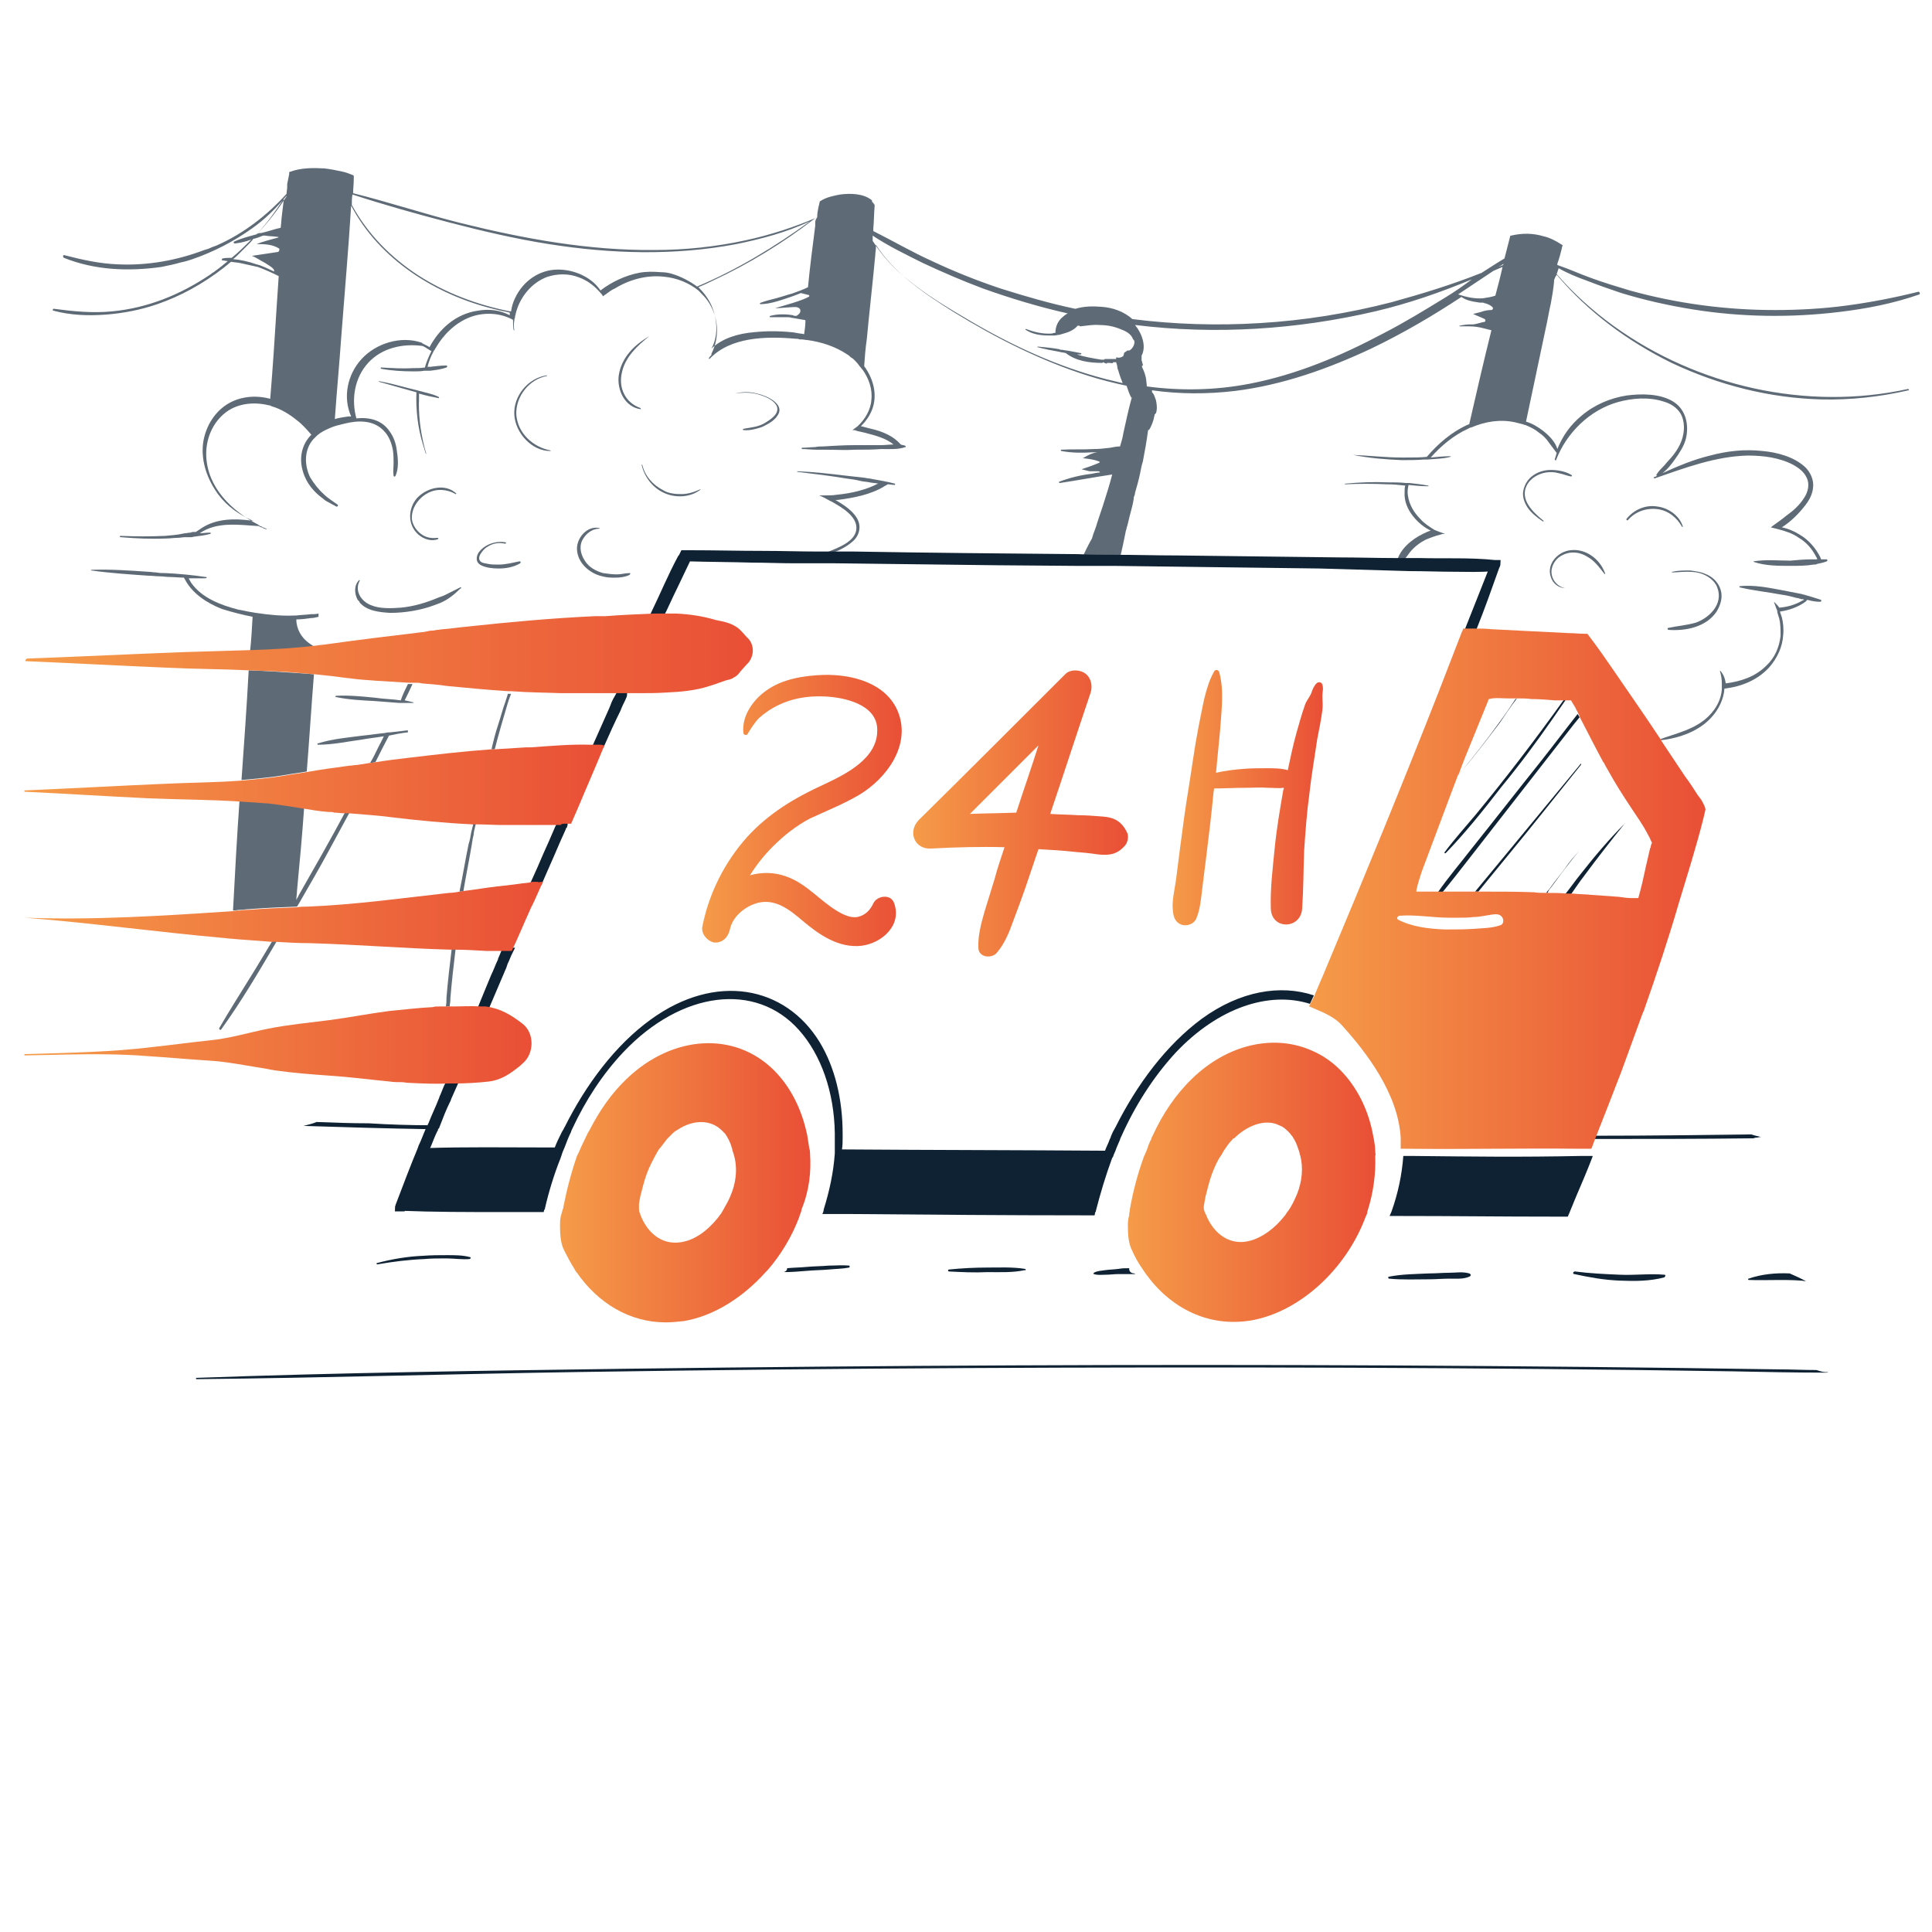 <?xml version="1.0" encoding="utf-8"?>
<!-- Generator: Adobe Illustrator 27.9.0, SVG Export Plug-In . SVG Version: 6.00 Build 0)  -->
<svg version="1.1" id="doastawa" xmlns="http://www.w3.org/2000/svg" xmlns:xlink="http://www.w3.org/1999/xlink" x="0px" y="0px"
	 viewBox="0 0 296 296" style="enable-background:new 0 0 296 296;" xml:space="preserve">
<style type="text/css">
	.st0{opacity:0.67;}
	.st1{fill:#0F2233;}
	.st2{fill:#0F2233;stroke:#0F2233;stroke-miterlimit:10;}
	.st3{fill:url(#SVGID_1_);}
	.st4{fill:url(#SVGID_00000160183682697198981230000004589328900996189592_);}
	.st5{fill:url(#SVGID_00000119811446116691414420000013468826114115466127_);}
	.st6{fill:url(#SVGID_00000000188804396006438150000015015470381082809259_);}
	.st7{fill:url(#SVGID_00000033341270224146101840000001930859999973195683_);}
	.st8{fill:url(#SVGID_00000114061132396492716610000018066980590733857698_);}
	.st9{fill:url(#SVGID_00000019640608005297466890000002645986086249398947_);}
	.st10{fill:url(#SVGID_00000173138870045576434690000003079564679957666198_);}
	.st11{fill:url(#SVGID_00000065772324672825469160000018369933277949616020_);}
	.st12{fill:url(#SVGID_00000005985767183130671020000005987422944757766300_);}
</style>
<g class="st0">
	<path class="st1" d="M293.9,44.7L293.9,44.7c-3.6,0.9-7.2,1.6-10.9,2.1s-7.4,0.7-11.1,0.7c-7.5,0-15-1-22.2-3c-2-0.6-4-1.2-5.9-1.9
		c-1.7-0.6-3.4-1.4-5.2-2c0,0,0-0.1,0-0.2c0.3-0.8,0.5-1.6,0.7-2.4c0-0.2,0.1-0.3,0.1-0.4c0-0.1-0.1-0.1-0.1-0.1h0
		c-0.9-0.6-1.9-1.1-2.8-1.3c-1.7-0.5-3.3-0.5-5-0.1c0,0,0,0,0,0c0,0,0,0-0.1,0c-0.3,1.2-0.6,2.3-0.9,3.5c0,0,0,0,0,0
		c-1.2,0.7-2.4,1.5-3.5,2.2c-4.5,1.8-9.1,3.2-13.8,4.5c-6.6,1.7-13.4,2.8-20.2,3.2c-6.5,0.4-13,0.2-19.4-0.6h0c0,0-0.1,0-0.1,0
		c-1.3-1.2-3.1-1.8-4.8-1.9c-1.2-0.1-2.6-0.1-3.9,0.3c0,0,0,0,0,0c0,0-0.1,0-0.1,0c-3.8-0.8-7.6-1.9-11.4-3.1
		c-3.6-1.2-7.1-2.6-10.5-4.2c-3.1-1.4-6-3.1-9-4.6l0-0.4c0.1-1.1,0.1-2.2,0.2-3.4l0,0h0v0c0,0,0,0,0,0c0,0,0,0,0,0c0,0,0-0.1,0-0.1
		c0,0,0-0.1,0-0.1c0,0,0-0.1-0.1-0.1c0,0,0,0,0,0c0,0,0,0,0,0c0-0.1-0.1-0.2-0.2-0.3c0,0-0.1-0.1-0.1-0.1c0,0,0-0.1,0-0.2
		c-1.3-1.1-3.4-1.1-4.9-0.9c-1,0.2-2.1,0.4-3,1c-0.1,0-0.1,0-0.1,0.1c-0.1,0.3-0.1,0.5-0.2,0.8c-0.1,0.5-0.2,1-0.2,1.6c0,0,0,0,0,0
		c-3.5,1.5-7.2,2.7-10.9,3.5c-4.6,1-9.3,1.5-14,1.5c-10,0.1-19.9-1.7-29.6-4.1c-5.6-1.4-11-3.2-16.6-4.6h0c0,0,0,0,0,0
		c0-0.7,0.1-1.4,0.1-2.2c0-0.2,0-0.3,0-0.5c-0.1,0-0.1-0.1-0.2-0.1c-0.5-0.2-1-0.4-1.5-0.5c-0.9-0.2-1.9-0.4-2.8-0.5
		c-1.7-0.1-3.6-0.1-5.2,0.5c-0.1,0-0.1,0-0.2,0.1c0,0.1,0,0.2,0,0.2c0,0,0,0.1,0,0.1c0,0,0,0,0,0c-0.1,0.5-0.2,1-0.3,1.5
		c0,0.1,0,0.2,0,0.4c0,0.4-0.1,0.8-0.1,1.1c-3,3.3-6.6,6.1-10.7,7.9c-0.3,0.1-0.5,0.2-0.8,0.3c-0.4,0.2-0.7,0.3-1.1,0.4
		c-4.2,1.6-8.7,2.4-13.2,2.2c-2.8-0.1-5.5-0.7-8.2-1.4c-0.3-0.1-0.3,0.3-0.1,0.4c4.7,1.9,9.9,2.1,14.9,1.4c1-0.2,2-0.4,3-0.7
		c0.6-0.1,1.2-0.3,1.8-0.5c3.2-1.1,6.3-2.7,9.1-4.7c2-1.4,3.7-3.1,5.3-5c0,0,0,0.1,0,0.1c-1.4,2.1-2.9,4.1-4.6,5.8
		c-1.1,0.3-2.3,0.6-3.4,1.1c-0.2,0.1-0.1,0.3,0.1,0.3c0.9-0.1,1.7-0.3,2.5-0.6c-1,1-2,2-3,2.8c-0.5,0-1,0-1.4,0.1
		c-0.1,0-0.2,0.3,0,0.3c0.3,0,0.5,0.1,0.8,0.1c-0.6,0.5-1.2,1-1.9,1.5c-0.2,0.2-0.5,0.3-0.7,0.5c-4.7,3.2-9.8,5.2-15.1,5.7
		c-3,0.3-6,0-9-0.4c-0.1,0-0.2,0.3,0,0.3c2.6,0.7,5.3,0.8,8,0.6c2.6-0.2,5.3-0.7,7.9-1.6c3.5-1.2,7-3.1,10.2-5.6
		c0.4-0.3,0.7-0.6,1.1-0.9c0.5,0.1,0.9,0.1,1.4,0.2c0.9,0.2,1.8,0.4,2.7,0.6c1.1,0.4,2.2,0.9,3.2,1.4c0,0,0,0,0,0
		c-0.1,1.5-0.2,3-0.3,4.5c-0.3,4.8-0.6,9.5-1,14.3c-2.2-0.6-4.7-0.4-6.7,0.9c-2,1.3-3.3,3.6-3.6,6c-0.3,2.8,0.7,5.5,2.3,7.7
		c1.4,1.9,3.3,3.2,5.4,4.1c-2.7-0.4-5.6-0.4-7.9,1.1c-0.3,0.2-0.6,0.4-0.9,0.6c-0.1,0-0.2,0-0.3,0c-0.2,0-0.3,0-0.5,0.1
		c-0.3,0-0.6,0.1-0.9,0.1C27,82,26.2,82,25.3,82.1c-2.2,0.1-4.5,0.1-6.8,0c-0.2,0-0.2,0.2,0,0.2c2.3,0.2,4.6,0.3,7,0.2
		c0.6,0,1.1-0.1,1.7-0.1c0.4,0,0.8-0.1,1.2-0.1c0.2,0,0.3,0,0.5,0c0.1,0,0.3,0,0.4,0c0,0,0,0,0,0c0.2,0,0.4-0.1,0.6-0.1
		c0.8-0.1,1.6-0.2,2.3-0.4c0.2-0.1,0.1-0.2-0.1-0.2c-0.5,0-1,0.1-1.5,0.1c0,0,0,0,0,0c2.6-1.8,5.9-1.3,9-1.1h0c0.1,0,0.1,0,0.2,0.1
		c0.2,0.1,0.4,0.1,0.5,0.2c0.1,0.1,0.3,0.1,0.5,0.2c0,0,0.1-0.1,0-0.1c-0.2-0.1-0.3-0.1-0.5-0.2c-0.2-0.1-0.3-0.2-0.5-0.2
		c0,0,0-0.1,0-0.1c0,0,0,0,0,0c-0.1,0-0.2,0-0.2-0.1c0,0,0,0,0,0c-4.1-2.1-7.8-5.7-8-10.5c-0.1-2.4,0.8-4.8,2.6-6.4
		c1.9-1.7,4.6-2,7-1.4c0.1,0,0.2,0,0.3,0.1c0.1,0,0.2,0.1,0.3,0.1c1.3,0.4,2.6,1.2,3.7,2.1c0.8,0.6,1.5,1.4,2.2,2.2
		c-1.5,1.5-1.9,3.6-1.3,5.6c0.5,1.8,1.7,3.2,3.1,4.2c0.3,0.3,0.7,0.5,1.1,0.7c0.3,0.2,0.6,0.3,0.9,0.5c0.2,0.1,0.4-0.2,0.2-0.3
		c-0.3-0.2-0.7-0.5-1-0.7c-0.4-0.3-0.7-0.5-1-0.8c-0.9-0.8-1.6-1.7-2.2-2.7c-0.9-1.9-0.9-4.2,0.5-5.8c0.1-0.1,0.1-0.1,0.2-0.2
		l0.4-0.4c0.6-0.5,1.2-0.8,1.9-1.1c0.4-0.2,0.8-0.3,1.1-0.4c0.4-0.1,0.8-0.2,1.2-0.3c2-0.5,4.4-0.6,6,1.1c0.8,0.8,1.2,1.9,1.4,3
		c0.1,0.7,0.1,1.3,0.1,2c0,0.6-0.1,1.3,0,1.9c0,0.1,0.2,0.2,0.3,0c0.5-1.1,0.4-2.6,0.2-3.8c-0.1-1.1-0.5-2.2-1.1-3
		c-1.2-1.8-3.2-2.2-5.1-2c-0.8-2.9-0.3-6.2,1.8-8.5c2.1-2.3,5.3-3,8.3-2.6c0.3,0.1,0.6,0.3,0.9,0.5c0.2,0.1,0.3,0.2,0.5,0.3
		c-0.4,0.8-0.8,1.7-1,2.5c-0.6,0.1-1.2,0.1-1.7,0.1c-1.7,0.1-3.3,0-5-0.1c-0.1,0-0.1,0.2,0,0.2c1.6,0.3,3.3,0.4,5,0.4
		c0.5,0,1.1,0,1.6-0.1c0.1,0,0.3,0,0.4,0c0.2,0,0.3,0,0.5,0c0.8-0.1,1.7-0.2,2.5-0.5c0.2-0.1,0.1-0.3,0-0.3c-0.8,0-1.7,0.1-2.5,0.2
		c-0.1,0-0.3,0-0.4,0c0.2-0.8,0.5-1.6,0.9-2.3c0-0.1,0.1-0.2,0.2-0.3c0-0.1,0.1-0.2,0.1-0.2c1.2-2.1,3-3.9,5.3-4.8
		c2.1-0.8,4.6-0.7,6.6,0.4c0,0.5,0,1.1,0.1,1.6c0,0,0.1,0,0.1,0c-0.1-0.5-0.1-1,0-1.5c0-0.1,0-0.3,0.1-0.4c0-0.2,0-0.3,0.1-0.5
		c0,0,0-0.1,0-0.1c0.6-2.5,2.4-4.8,4.9-5.7c1.6-0.5,3.3-0.5,4.8,0.1c1.4,0.5,2.5,1.4,3.5,2.6c0.1,0.1,0.1,0.2,0.2,0.3
		c0.1-0.1,0.2-0.2,0.4-0.3c0.4-0.3,0.9-0.7,1.4-0.9c2.3-1.4,4.9-2.1,7.6-1.8c1.9,0.2,3.7,0.9,5.2,2.1c0,0,0.1,0.1,0.1,0.1
		c0.5,0.5,1,1,1.4,1.6c1.6,2.4,1.8,5.4,0.5,8c0,0.1,0,0.1,0,0.2c-0.2,0.2-0.3,0.3-0.4,0.5c0,0,0,0.1,0.1,0.1
		c3.2-3.4,8.7-3.5,13.2-3.1c0.2,0,0.4,0,0.6,0.1c0.1,0,0.2,0,0.3,0c0.3,0,0.6,0.1,0.9,0.1c2.2,0.3,4.3,1,6.1,2.2
		c0.2,0.1,0.4,0.3,0.5,0.4c0.1,0.1,0.2,0.1,0.3,0.2c0.3,0.2,0.5,0.5,0.8,0.8c0.1,0.1,0.2,0.3,0.3,0.4c0.2,0.2,0.3,0.4,0.5,0.6
		c0.9,1.3,1.5,2.9,1.3,4.6c-0.1,1.5-1,3-2.1,4c0,0,0,0,0,0c-0.3,0.2-0.5,0.4-0.8,0.6c0,0,0.1,0,0.1,0c0.2,0,0.4,0,0.5,0.1
		c0.4,0.1,0.9,0.2,1.3,0.3c1.5,0.4,3.2,0.8,4.4,1.8c-0.6,0-1.3,0.1-1.9,0.1c-1.3,0-2.7,0-4,0c-1.6,0-3.3,0.1-4.9,0.2
		c-0.4,0-0.8,0-1.2,0.1c-0.6,0-1.3,0.1-2,0.1c-0.1,0-0.1,0.2,0,0.2c0.7,0,1.5,0.1,2.2,0.1c0.5,0,0.9,0,1.4,0c1.5,0,3,0.1,4.5,0
		c1.3,0,2.7,0,4-0.1c1.2,0,2.6,0.1,3.7-0.3c0.1,0,0.1-0.1,0-0.2c-0.2-0.1-0.5-0.1-0.7-0.2c-1.1-1.3-2.8-2-4.5-2.4
		c-0.5-0.1-1.1-0.3-1.6-0.4c0.7-0.7,1.3-1.5,1.7-2.5c0.9-2.3,0.2-4.8-1.2-6.7c0.1-1.4,0.2-2.8,0.4-4.1c0.4-4.3,0.9-8.6,1.3-12.9
		c0-0.4,0.1-0.8,0.1-1.2c0,0,0,0,0-0.1c0-0.1,0-0.2,0-0.3c2.8,4.4,7.6,7.6,11.9,10.3c6.5,4,13.4,7.5,20.7,9.8
		c1.9,0.6,3.9,1.1,5.8,1.5c0.2,0.6,0.4,1.2,0.7,1.8c0,0,0,0,0.1,0c-0.5,1.8-0.9,3.7-1.3,5.5c-0.1,0.7-0.3,1.3-0.5,2
		c-0.5,0-1,0.1-1.5,0.2c-0.8,0.1-1.7,0.2-2.5,0.2c-1.7,0.1-3.3,0-5,0.1c-0.1,0-0.1,0.2,0,0.2c1.6,0.3,3.2,0.3,4.8,0.2
		c0.1,0,0.2,0,0.4,0c0.1,0,0.2,0,0.3,0c-0.8,0.1-1.5,0.5-2.2,0.9c0.9,0.1,1.7,0.2,2.5,0.5c0.1,0,0.1,0.2,0,0.2
		c-0.9,0.4-1.8,0.7-2.7,1c0.4,0.1,0.8,0.2,1.2,0.3c0.3,0,0.6,0,0.9,0h0.4c0.1,0,0.2,0,0.3,0.1c0,0,0,0.1,0,0.1
		c-0.4,0-0.8,0.1-1.3,0.2c-1.7,0.2-3.3,0.6-4.9,1.2c-0.1,0-0.1,0.2,0.1,0.2c2.7-0.4,5.3-0.9,8-1.3c-0.4,1.6-0.9,3.1-1.4,4.7
		c-0.3,0.9-0.6,1.8-0.9,2.7c-0.2,0.8-0.6,1.6-0.8,2.4c0,0,0,0,0,0c-0.3,0.5-0.6,1.1-0.9,1.7c-0.2,0.4-0.4,0.8-0.5,1.2
		c0,0.1-0.1,0.2-0.1,0.3c1.9,0,3.8,0,5.7,0.1c0.4-1.5,0.7-3,1-4.5c0.1-0.2,0.1-0.5,0.2-0.7c0,0,0,0,0,0c0.2-0.7,0.3-1.3,0.5-2
		c0.2-0.7,0.4-1.5,0.5-2.2l0-0.2c0.1-0.2,0.2-0.5,0.2-0.7c0.3-1,0.6-2.1,0.8-3.1c0.1-0.5,0.2-1.1,0.4-1.7c0.3-1.6,0.6-3.2,0.8-4.8
		c0,0,0.1,0,0.1,0c0.2-0.2,0.3-0.5,0.4-0.7c0.1-0.2,0.2-0.5,0.3-0.8c0.1-0.3,0.1-0.5,0.2-0.8c0,0,0-0.1,0-0.1
		c0.2-0.1,0.3-0.4,0.3-0.6c0.1-0.5,0-1.1-0.1-1.6c-0.1-0.3-0.2-0.5-0.3-0.8c-0.1-0.2-0.2-0.3-0.3-0.4c0-0.1,0-0.2,0-0.3
		c4.2,0.6,8.5,0.6,12.7,0.1c7.3-0.9,14.3-3.4,20.9-6.5c4.8-2.3,9.4-5,13.8-7.9c0.7,0.5,1.6,0.7,2.4,0.8c0.4,0.1,0.9,0.1,1.4,0
		c-0.2,0-0.4,0.1-0.5,0.1c0.6,0.1,1.1,0.3,1.5,0.7c0.1,0.1,0,0.4-0.2,0.4c-0.5,0-1.1,0.1-1.6,0.3c-0.4,0.1-0.8,0.2-1.2,0.3
		c0.6,0.3,1.2,0.5,1.8,0.8c0.1,0.1,0.1,0.3,0,0.4c-0.6,0.1-1.1,0.3-1.7,0.4c-0.5,0-1.1,0-1.6,0.1c-0.2,0-0.4,0.1-0.6,0.1
		c0,0,0,0.1,0,0.1c0.2,0,0.4,0,0.6,0c0.2,0,0.5,0,0.8,0c0.8,0,1.6,0.1,2.3,0.3c0.4,0.1,0.8,0.2,1.2,0.3c-1.2,4.8-2.3,9.6-3.4,14.4
		c-0.1,0-0.2,0.1-0.3,0.1c-2.4,1.1-4.5,2.9-6.2,4.9c-1.1,0.1-2.1,0.1-3.2,0.1h-0.6c-2.5,0-5-0.3-7.5-0.4c0,0,0,0,0,0
		c2.5,0.5,5,0.7,7.5,0.8c1.1,0,2.3,0,3.4-0.1c0,0,0,0,0,0c0.1,0,0.2,0,0.3,0c0.1,0,0.2,0,0.3,0c1.1-0.1,2.3-0.1,3.4-0.4
		c0.1,0,0.1-0.1,0-0.1c-1,0-2,0.1-3,0.2c1.6-1.8,3.5-3.4,5.7-4.4c0.2-0.1,0.3-0.2,0.5-0.2c2.1-0.9,4.4-1.3,6.7-0.8
		c0.4,0.1,0.8,0.2,1.2,0.3c0.2,0.1,0.4,0.1,0.6,0.2c0.7,0.3,1.3,0.6,1.9,1.1c0.6,0.4,1.1,0.9,1.5,1.5c0.4,0.5,0.8,1.1,1.2,1.6
		c0,0,0,0,0,0h0c-0.1,0.3-0.2,0.7-0.3,1c0,0.1,0.2,0.2,0.2,0.1c1.6-4.2,5.2-7.7,9.5-8.9c2.2-0.6,4.7-0.8,6.9-0.1
		c1.1,0.3,2.1,0.9,2.7,1.9c0.5,0.9,0.6,2.1,0.4,3.1c-0.2,1.2-0.8,2.3-1.6,3.3c-0.4,0.5-0.9,1-1.3,1.5c-0.4,0.4-0.9,0.9-1.2,1.4
		c-0.1,0.1,0,0.2,0.1,0.2c-0.2,0.1-0.4,0.2-0.5,0.2c-0.1,0,0,0.2,0.1,0.2c4.6-1.6,9.4-3.4,14.3-3.5c2.3,0,4.8,0.3,6.9,1.4
		c0.9,0.5,1.7,1.1,2.1,2c0.5,1,0.2,2.2-0.4,3.1c-0.7,1.1-1.7,2-2.7,2.7c-0.6,0.5-1.3,1-2,1.5h0c-0.1,0.1-0.3,0.2-0.4,0.3
		c0.4,0.1,0.8,0.2,1.2,0.3c1.1,0.3,2.1,0.6,3.1,1.3c1.2,0.7,2.1,1.8,2.7,3c0.1,0.1,0.1,0.2,0.1,0.3h-0.2c-0.2,0-0.4,0-0.6,0
		c-1.1,0-2.2,0.1-3.3,0.2c-1.8,0-3.7-0.2-5.6,0.1c0,0-0.1,0.1,0,0.1c1.8,0.6,3.7,0.6,5.6,0.6c1.2,0,2.4,0,3.6-0.2
		c0.2,0,0.4,0,0.5-0.1c0.5-0.1,1-0.2,1.5-0.4c0.1-0.1,0.1-0.2,0-0.3c-0.3,0-0.6,0-0.9,0c0-0.1-0.1-0.2-0.1-0.3
		c-0.7-1.4-1.8-2.7-3.2-3.5c-0.8-0.5-1.7-0.9-2.7-1.1c1.4-0.9,2.6-2.1,3.6-3.4c0.7-0.9,1.2-1.9,1.2-3.1c0-1-0.5-2-1.2-2.7
		c-1.7-1.6-4.3-2.3-6.6-2.5c-2.7-0.3-5.4,0-8,0.7c-2.5,0.6-4.9,1.6-7.3,2.7c0.8-0.6,1.4-1.4,1.9-2.1c0.7-1,1.4-2,1.7-3.2
		c0.5-2.1,0-4.5-2-5.7c-2-1.2-4.8-1.2-7.1-0.9c-2.5,0.4-4.9,1.4-6.9,3.1c-1.7,1.4-2.9,3.1-3.7,5.1c-0.3-1.1-1.3-2.1-2.2-2.8
		c-0.8-0.6-1.6-1.1-2.6-1.4c1-4.7,2-9.5,3-14.2c0.3-1.3,0.5-2.6,0.8-3.9c0.2-1.1,0.4-2.2,0.5-3.4c0,0,0-0.1,0-0.2
		c0.1-0.3,0.2-0.5,0.4-0.8c4.8,5.7,10.9,10.2,17.6,13.5c7.2,3.4,15,5.4,23,5.6c4.5,0.1,9-0.4,13.3-1.4c0.1,0,0.1-0.2-0.1-0.2
		c-7.7,1.7-15.8,1.6-23.6-0.1c-7.7-1.7-15-4.9-21.4-9.5c-3.2-2.3-6.2-5-8.8-8c0.1-0.3,0.2-0.6,0.3-0.9c1.4,0.8,2.9,1.4,4.3,1.9
		c1.8,0.7,3.5,1.3,5.3,1.9c3.6,1.1,7.2,1.9,10.9,2.5c7.4,1.2,15.1,1.3,22.5,0.4c4.2-0.5,8.3-1.3,12.3-2.7
		C294.2,44.9,294.1,44.7,293.9,44.7z M42.6,38.6c-1.3,0.2-2.7,0.4-4,0.6c0.5,0.2,1,0.5,1.5,0.8c0.4,0.2,0.7,0.4,1,0.6
		c0.3,0.2,0.7,0.4,0.9,0.8c0,0.1,0,0.2,0,0.2c-0.4-0.2-0.9-0.4-1.3-0.6c-0.5-0.2-0.9-0.4-1.4-0.5c-1.1-0.4-2.4-0.7-3.6-0.8
		c0.3-0.2,0.6-0.5,0.9-0.8c0.5-0.5,1-1,1.5-1.5c0.2-0.2,0.5-0.5,0.7-0.8c0.5-0.1,1-0.3,1.5-0.5c0,0,0,0,0.1,0c0,0,0,0,0,0
		c0.1,0,0.1,0,0.2,0c0.7,0.1,1.3,0.1,2,0.2c0.1,0,0.1,0.1,0,0.1c-1.1,0.3-2.3,0.6-3.3,1c1.2,0,2.4,0,3.5,0.7
		C42.8,38.3,42.8,38.5,42.6,38.6z M43.2,32.9c-0.1,0.7-0.1,1.3-0.2,2c-1,0.2-2,0.6-3,0.8c0,0,0,0-0.1,0c0,0-0.1,0-0.1,0
		c-0.1,0-0.3,0.1-0.4,0.1c1.5-1.6,2.8-3.4,4.1-5.4C43.4,31.3,43.3,32.1,43.2,32.9z M78.1,48.3c-1.5-0.8-3.2-1-4.9-0.7
		c-3.4,0.5-5.9,2.8-7.4,5.6c-0.1-0.1-0.3-0.2-0.5-0.3c-0.2-0.1-0.4-0.2-0.6-0.3c0,0,0-0.1-0.1-0.1c-3.2-1.1-7,0.1-9.2,2.5
		c-2.2,2.4-2.9,5.9-1.6,8.8c0,0,0,0,0,0c-0.1,0-0.3,0-0.4,0c-0.7,0.1-1.4,0.2-2.1,0.4c0.3-4.3,0.7-8.5,1-12.8
		c0.5-6.6,1.1-13.3,1.5-19.9c4.3,8.2,12.9,13.7,22.1,15.9c0.7,0.2,1.5,0.3,2.2,0.5C78.1,48,78.1,48.1,78.1,48.3z M103.1,42L103.1,42
		c-0.6-0.2-1.2-0.3-1.9-0.3c-1.1-0.1-2.3-0.1-3.3,0.1c-2.1,0.4-4.2,1.4-5.9,2.7c-1.4-2.1-4.1-3.2-6.5-3.2c-2.9,0-5.4,1.8-6.6,4.4
		c-0.3,0.6-0.5,1.3-0.6,2l-0.2,0c-5-1-9.8-2.8-14-5.5c-4.3-2.8-7.8-6.4-10.2-10.8c0-0.5,0-1.1,0.1-1.6c4.9,1.6,9.9,3,14.9,4.3
		c5,1.3,10.1,2.5,15.2,3.3c9.5,1.5,19.2,1.8,28.7,0c3.9-0.8,7.7-1.8,11.3-3.5c-5.4,3.9-11.1,7.4-17.3,10
		C105.7,43.1,104.4,42.4,103.1,42z M124.9,34.2L124.9,34.2c0,0,0,0.2,0,0.2c0,0.1,0,0.1,0,0.2c-0.4,3.1-0.8,6.2-1.1,9.3
		c0,0,0,0,0,0.1c-0.8,0.4-1.7,0.7-2.5,1c-0.1,0-0.3,0.1-0.4,0.1c-0.6,0.2-1.3,0.4-2,0.6c-0.8,0.2-1.6,0.4-2.4,0.7
		c-0.1,0-0.1,0.2,0,0.2c1.6,0,3.4-0.7,4.9-1.2c0.3-0.1,0.5-0.2,0.8-0.3c0.2-0.1,0.3-0.1,0.5-0.2c0.4,0.1,0.8,0.2,1.2,0.3
		c0.1,0,0.1,0.2,0.1,0.2c-0.8,0.6-4.2,1.5-5.2,1.8c0.3,0.1,3.1-0.3,3.4-0.1c0.3,0.1,0.5,0.3,0.4,0.7c-0.1,0.3-0.4,0.5-0.6,0.6
		c-0.2,0-0.4,0-0.5-0.1c0,0,0,0,0,0c-1.2-0.2-2.4-0.2-3.5,0.1c-0.1,0-0.1,0.2,0,0.2c0.9,0,1.7,0,2.6,0c0.2,0,0.5,0,0.7,0.1h0.1
		c0.6,0.1,1.1,0.2,1.7,0.3c0.1,0,0.2,0,0.3,0.1c0,0.7-0.1,1.4-0.2,2.1c-0.4-0.1-0.8-0.1-1.2-0.2v0c-0.2,0-0.4-0.1-0.7-0.1
		c-2-0.2-3.9-0.2-5.8,0c-2.4,0.2-4.8,0.9-6.5,2.5c1.1-2,0.9-4.5,0-6.6c-0.5-1.1-1.2-2-2-2.8c0.7-0.3,1.4-0.6,2.2-1
		c5.6-2.6,10.8-5.8,15.6-9.5h0c0,0,0,0,0,0c0.1-0.1,0.3-0.1,0.4-0.2C124.9,33.7,124.9,33.9,124.9,34.2z M173.2,53.6L173.2,53.6
		C173.2,53.6,173.2,53.6,173.2,53.6c-0.1,0-0.1,0.1-0.2,0.1c0,0,0,0-0.1,0c0,0,0,0-0.1,0c-0.1,0-0.1,0-0.2,0.1
		c-0.1,0.1-0.2,0.1-0.3,0.2c0,0-0.1,0.1-0.1,0.1c0,0,0,0,0,0c0,0,0,0,0,0.1c0,0,0,0,0,0c0,0,0,0,0,0.1c0,0,0,0,0,0
		c0,0-0.1,0.1-0.1,0.2c0,0,0,0.1,0,0.1c-0.1,0-0.2,0-0.2,0.1c-0.1,0-0.3,0.1-0.4,0.1h-0.3c0,0,0,0,0,0c-0.1-0.1-0.2-0.1-0.2,0.1V55
		c-0.1,0-0.2,0-0.2,0c-0.2,0-0.3,0-0.5,0c-0.3,0-0.7,0-1,0c-0.1,0-0.1,0.1-0.1,0.1c-0.1,0-0.1,0-0.2,0s-0.1,0-0.2,0h0c0,0,0,0-0.1,0
		c0,0,0,0,0,0c-1.2-0.2-2.5-0.4-3.7-0.8c0.2,0,0.4,0,0.6,0c0.1,0,0.1-0.2,0-0.2c-0.5-0.1-1.1-0.2-1.6-0.3c-0.4-0.1-0.8-0.1-1.2-0.2
		c-0.2,0-0.4,0-0.5-0.1c-1.1-0.2-2.2-0.3-3.3-0.4c-0.1,0-0.1,0.1,0,0.1c1.1,0.3,2.2,0.5,3.3,0.7c0.3,0.1,0.7,0.1,1,0.2
		c1.5,1.2,3.6,1.5,5.5,1.5c0.1,0,0.1,0,0.2-0.1c0.1,0,0.2,0.1,0.2,0.1c0.1,0,0.2,0.1,0.3,0.1c0.1,0,0.1,0,0.1-0.1c0.1,0,0.2,0,0.4,0
		c0.2,0,0.4,0.1,0.5,0c0,0,0.1-0.1,0-0.1c0.1,0,0.2,0,0.2,0h0.3c0.1,0.3,0.2,0.6,0.2,0.9c0.2,0.5,0.3,1,0.5,1.5
		c0.1,0.3,0.2,0.5,0.3,0.8c-0.8-0.2-1.7-0.4-2.5-0.6c-7.4-1.9-14.3-5.1-20.8-8.9c-3.4-2-6.8-4-9.8-6.5c-2.1-1.7-3.8-3.6-5.2-5.8
		l0-0.4l0-0.4c2.4,1.6,5.1,2.9,7.7,4.2c3,1.4,6,2.7,9.2,3.9c4.2,1.5,8.5,2.8,12.9,3.8c0,0,0.1,0,0.1,0c-0.2,0.1-0.5,0.3-0.7,0.5
		c-0.8,0.6-1.2,1.5-1.2,2.5c-0.2,0-0.3,0-0.5,0.1c-1.4,0.1-2.7-0.2-4-0.7c-0.1,0-0.1,0.1-0.1,0.1c1,0.7,2.3,0.9,3.5,0.9
		c0.2,0,0.3,0,0.4,0c0.1,0,0.2,0,0.2,0c0.1,0,0.2,0,0.4,0c0.2,0,0.4-0.1,0.7-0.1c0.3-0.1,0.7-0.2,1-0.3c0.7-0.2,1.4-0.6,1.8-1.1
		c0,0,0,0,0,0c0,0,0.1,0,0.1,0c0.1,0,0.1,0,0.2,0c0,0,0,0.1,0.1,0.1c1-0.1,2-0.3,3-0.2c1.1,0,2.1,0.2,3.1,0.6c0.8,0.3,1.7,0.7,2,1.6
		C174,52.2,173.8,53.1,173.2,53.6z M221.4,45.6c-3.1,1.9-6.2,3.8-9.5,5.5c-6.4,3.4-13.2,6.3-20.5,7.7c-5.2,1-10.5,1.1-15.7,0.4
		c0-0.4-0.1-0.8-0.1-1.1c-0.1-0.6-0.3-1.2-0.6-1.8c0-0.1,0-0.1-0.1-0.2c0.1,0,0.2-0.1,0.2-0.2c0-0.1-0.1-0.3-0.1-0.4
		c0-0.1-0.1-0.2-0.1-0.3c0-0.1,0-0.3,0-0.4c0-0.1,0-0.1,0-0.2v-0.1c0.8-1.5,0-3.5-1-4.7c0,0,0,0,0,0c0,0,0.1,0,0.1,0
		c12.2,1.5,24.7,0.7,36.7-2.1c5.1-1.2,10-2.9,14.8-4.9C224.3,43.7,222.9,44.7,221.4,45.6z M229.1,45.3c-0.6,0.2-1.2,0.3-1.9,0.4
		c-1.3,0.1-2.6-0.2-3.8-0.6c1.8-1.2,3.6-2.4,5.4-3.6c0.5-0.2,0.9-0.4,1.4-0.6c0,0,0,0,0,0C229.9,42.3,229.5,43.8,229.1,45.3z
		 M230.3,40.6C230.3,40.6,230.3,40.6,230.3,40.6c-0.2,0.1-0.5,0.2-0.7,0.3l0.8-0.5h0c0,0,0,0,0,0C230.3,40.5,230.3,40.5,230.3,40.6z
		"/>
	<path class="st1" d="M217.6,79.5c-1-1-1.7-2.2-1.9-3.6c-0.1-0.6,0-1.1,0.1-1.6c1,0.1,2,0.2,3,0.2c0.1,0,0.1-0.1,0-0.1
		c-1-0.2-2-0.3-2.9-0.4c-0.2,0-0.4,0-0.5,0c-0.9-0.1-1.9-0.1-2.8-0.1c-2.2-0.1-4.3,0-6.5,0.2c-0.1,0-0.1,0.1,0,0.1
		c2.1-0.1,4.3-0.1,6.4,0c1,0,1.9,0.1,2.8,0.2c-0.1,0.3-0.1,0.6-0.1,1c-0.1,1.4,0.5,2.7,1.3,3.7c0.8,1,1.7,1.7,2.7,2.2
		c-0.4,0.1-0.8,0.3-1.2,0.5c-1.7,0.8-3.6,2.4-4,4.3h0.9c0.4-0.5,0.8-1.1,1.2-1.6c0.7-0.8,1.5-1.4,2.3-1.8c0.7-0.3,1.5-0.6,2.3-0.8
		c0.2-0.1,0.5-0.1,0.7-0.1c-0.6-0.2-1.1-0.4-1.6-0.6C219,80.7,218.2,80.2,217.6,79.5z"/>
	<path class="st1" d="M38.7,94.5c-0.1,1.8-0.2,3.6-0.4,5.4c3.4-0.1,6.7-0.3,10.1-0.7v0c0,0,0,0,0,0c-0.4-0.2-0.7-0.4-1.1-0.7
		c-1.1-0.8-1.9-2.1-1.9-3.6c0.7,0,1.5-0.1,2.2-0.2c0.4,0,0.8-0.1,1.2-0.2c0-0.1,0-0.3,0-0.5c-0.4,0.1-0.8,0.1-1.2,0.1
		c-0.7,0.1-1.5,0.1-2.2,0.2h-0.2c-2,0.1-4-0.1-6-0.4c-0.2,0-0.4-0.1-0.6-0.1c-0.7-0.1-1.4-0.3-2.1-0.4c-2.7-0.7-5.6-1.8-7.2-4.1
		c-0.1-0.2-0.2-0.3-0.3-0.5c0-0.1-0.1-0.2-0.1-0.2c0.8,0,1.7,0,2.5,0c0.3,0,0.4-0.2,0.1-0.2c-2-0.3-4.1-0.5-6.2-0.6
		c-0.5,0-0.9,0-1.4-0.1c-0.4,0-0.8-0.1-1.2-0.1c-2.9-0.2-5.8-0.4-8.7-0.3c-0.1,0-0.1,0.1,0,0.1c2.8,0.4,5.8,0.6,8.7,0.8
		c0.6,0,1.2,0.1,1.8,0.1c0.5,0,1,0.1,1.5,0.1c0.7,0,1.5,0.1,2.2,0.1c0,0.1,0,0.1,0.1,0.2c1.1,2.2,3.4,3.7,5.7,4.6
		C35.6,93.8,37.2,94.2,38.7,94.5z"/>
	<path class="st1" d="M37,119.5c2.3-0.2,4.6-0.4,6.9-0.8c1-0.2,2.1-0.3,3.1-0.5c0.4-5,0.7-9.9,1.1-14.9c-0.4,0-0.9-0.1-1.3-0.1
		c-2.9-0.2-5.8-0.4-8.7-0.5C37.8,108.3,37.4,113.9,37,119.5z"/>
	<path class="st1" d="M38.3,149.8c-1.6,2.6-3.2,5.1-4.7,7.7c-0.1,0.2,0.2,0.4,0.3,0.2c3.1-4.3,5.8-8.9,8.5-13.5c0,0,0,0,0,0
		c-0.2,0-0.5,0-0.7,0C40.6,146,39.5,147.9,38.3,149.8z"/>
	<path class="st1" d="M45.8,137.1c-0.1,0.3-0.3,0.5-0.4,0.8c0-0.5,0.1-0.9,0.1-1.4c0.4-4.2,0.8-8.5,1.1-12.8
		c-1.8-0.3-3.6-0.6-5.5-0.8c-1.5-0.1-2.9-0.2-4.4-0.3c-0.4,5.6-0.7,11.3-1,16.9c0,0,0,0,0,0c0.4,0,0.7-0.1,1.1-0.1
		c0.4,0,0.8-0.1,1.2-0.1c2.5-0.2,5-0.3,7.5-0.4c0.1-0.1,0.1-0.2,0.2-0.3c1.6-2.8,3.2-5.5,4.7-8.3c1.1-2,2.1-3.9,3.2-5.9
		c-0.2,0-0.5,0-0.7,0C50.6,128.7,48.2,132.9,45.8,137.1z"/>
	<path class="st1" d="M62.4,111.9L62.4,111.9c-0.9,0.1-1.8,0.2-2.6,0.3c-0.2,0-0.5,0-0.8,0.1c-1.1,0.1-2.3,0.3-3.4,0.4
		c-2.3,0.3-4.7,0.5-6.9,1.2c-0.1,0-0.1,0.2,0,0.2c2.3,0,4.6-0.5,6.8-0.8c1.1-0.2,2.2-0.3,3.3-0.5c-0.2,0.5-0.5,1-0.8,1.6
		c-0.4,0.8-0.8,1.7-1.3,2.5c0.2,0,0.5-0.1,0.8-0.1c0.7-1.4,1.4-2.8,2.1-4.1c1-0.2,1.9-0.4,2.9-0.5C62.5,112,62.5,111.8,62.4,111.9z"
		/>
	<path class="st1" d="M64.3,59.9L64.3,59.9c-0.1,0-0.3-0.1-0.4-0.1c-0.4-0.1-0.8-0.2-1.2-0.3c-1.5-0.4-3-0.8-4.6-1.1
		c-0.1,0-0.1,0.1,0,0.1c1.5,0.4,3.1,0.9,4.6,1.3c0.4,0.1,0.7,0.2,1.1,0.3c-0.1,2.7,0.2,5.4,1,8c0.1,0.4,0.3,0.9,0.4,1.3
		c0,0.1,0.1,0.1,0.1,0.2c0,0,0.1,0,0,0c0-0.1,0-0.1,0-0.1c-0.1-0.4-0.2-0.7-0.3-1.1c-0.6-2.4-0.9-4.9-0.8-7.3c0-0.3,0-0.5,0-0.8
		c1,0.3,2,0.5,3,0.7c0.1,0,0.1-0.1,0-0.2C66.4,60.4,65.4,60.2,64.3,59.9z"/>
	<path class="st1" d="M62,107.3c0.4-0.8,0.8-1.6,1.2-2.5c-0.2,0-0.4,0-0.7,0c-0.4,0.8-0.8,1.6-1.1,2.5c-1.3-0.2-2.6-0.2-3.9-0.4
		c-2-0.2-4-0.4-6-0.3c-0.1,0-0.2,0.2,0,0.2c1.9,0.4,3.9,0.5,5.8,0.6c1.3,0.1,2.6,0.2,3.9,0.3c0.2,0,0.5,0,0.7,0c0.5,0,0.9,0,1.4,0
		c0.1,0,0.1-0.1,0-0.1C62.9,107.5,62.5,107.4,62,107.3z"/>
	<path class="st1" d="M68.4,152.9c0,0.1,0,0.1,0,0.2c0,0.3,0,0.7-0.1,1.1c0.2,0,0.4,0,0.6,0c0-0.3,0.1-0.7,0.1-1c0-0.1,0-0.1,0-0.2
		c0.2-2.5,0.5-5.1,0.8-7.6c-0.2,0-0.4,0-0.6,0C68.9,147.9,68.6,150.4,68.4,152.9z"/>
	<path class="st1" d="M72.5,126.3c-0.1,0.4-0.2,0.8-0.3,1.2c-0.1,0.6-0.2,1.2-0.4,1.8c-0.5,2.4-0.9,4.9-1.4,7.3c0.2,0,0.4,0,0.6-0.1
		c0.4-2.4,0.9-4.8,1.3-7.2c0-0.2,0.1-0.4,0.1-0.7c0.1-0.4,0.2-0.8,0.2-1.1c0.1-0.4,0.2-0.9,0.3-1.3c-0.2,0-0.4,0-0.6,0L72.5,126.3z"
		/>
	<path class="st1" d="M77.6,107c-0.1,0.2-0.1,0.4-0.2,0.6c-0.4,1.1-0.7,2.3-1.1,3.5c-0.4,1.2-0.7,2.4-1,3.7c0.2,0,0.4,0,0.5,0
		c0.6-2.4,1.3-4.7,2-7.1c0.1-0.2,0.1-0.4,0.2-0.6c0.1-0.3,0.2-0.5,0.3-0.8c-0.2,0-0.3,0-0.5,0C77.8,106.4,77.7,106.7,77.6,107z"/>
	<path class="st1" d="M79.1,63.5c-0.1-2.8,2-5.4,4.7-5.9c0,0,0-0.1,0-0.1c-2.9,0.4-5.2,3.2-5,6.1c0.2,2.8,2.7,5.5,5.5,5.5
		c0.1,0,0.1-0.1,0-0.1C81.7,68.5,79.3,66.4,79.1,63.5z"/>
	<path class="st1" d="M107.2,75L107.2,75c-0.9,0.4-1.8,0.7-2.8,0.7c-1,0-2-0.1-2.8-0.6c-1.6-0.8-2.8-2.2-3.2-3.9c0,0-0.1,0-0.1,0
		c0.4,1.8,1.6,3.4,3.2,4.2c1.7,0.9,4.1,0.9,5.7-0.3C107.4,75.1,107.3,74.9,107.2,75z"/>
	<path class="st1" d="M116,60.3L116,60.3c-1.1-0.3-2.3-0.3-3.4,0c0,0,0,0,0,0c1.2-0.2,2.4-0.2,3.5,0.1c1,0.3,2.4,0.8,2.9,1.8
		c0.5,1.2-1,2.1-1.8,2.6c-0.5,0.3-1.1,0.5-1.6,0.6c-0.5,0.1-1.1,0.2-1.7,0.3c-0.1,0-0.1,0.2,0,0.2c1,0.1,2-0.2,2.9-0.5
		c0.8-0.4,1.8-0.9,2.3-1.7C120.4,61.9,117.4,60.6,116,60.3z"/>
	<path class="st1" d="M98.1,62.5c-2.3-0.8-3.4-3.1-2.8-5.5c0.5-2.3,2.4-4.1,4.2-5.5c0,0,0-0.1,0,0c-2.3,1.3-4.3,3.3-4.7,6
		c-0.3,2.2,0.9,4.9,3.4,5.2C98.2,62.7,98.2,62.6,98.1,62.5z"/>
	<path class="st1" d="M66.4,75.2L66.4,75.2c1.1-0.3,2.4-0.1,3.4,0.5c0.1,0,0.1,0,0.1-0.1c-1.7-1.6-4.5-0.9-6,0.7
		c-1.4,1.6-1.5,4.1,0.2,5.6c0.8,0.7,2,1.1,3,0.7c0.1-0.1,0.1-0.2-0.1-0.2c-0.9,0.1-1.7,0-2.5-0.6c-0.7-0.5-1.3-1.4-1.4-2.3
		C63,77.5,64.6,75.7,66.4,75.2z"/>
	<path class="st1" d="M238.8,72.5c0.6,0.1,1.3,0.4,1.9,0.5c0.1,0,0.2-0.1,0.1-0.2c-0.9-0.6-2.2-0.8-3.2-0.8c-1,0-2,0.3-2.8,0.9
		c-0.7,0.5-1.2,1.3-1.4,2.2c-0.2,0.9,0.1,1.8,0.6,2.6c0.6,0.9,1.5,1.6,2.4,2.2c0,0,0.1,0,0.1-0.1c-1.6-1.3-3.8-3.3-2.5-5.6
		c0.6-1,1.7-1.6,2.8-1.8v0C237.5,72.3,238.1,72.3,238.8,72.5z"/>
	<path class="st1" d="M257.7,80.7L257.7,80.7c0,0.1,0.2,0,0.1-0.1c-0.5-1.6-2.2-2.8-3.9-3c-1.8-0.3-3.6,0.5-4.7,1.9
		c-0.1,0.1,0.1,0.3,0.2,0.2c1.1-1.3,2.8-1.9,4.5-1.7C255.6,78.2,256.9,79.3,257.7,80.7z"/>
	<path class="st1" d="M240.6,84.3L240.6,84.3c-1.9,0.2-3.7,2.1-3,4.1c0.3,1,1.2,1.7,2.2,1.7c0,0,0,0,0,0c-1.2-0.2-2.1-1.3-2.1-2.5
		c0-1.1,0.8-2.2,1.8-2.6c1.2-0.6,2.6-0.4,3.7,0.3c1.1,0.6,1.8,1.6,2.6,2.6c0.1,0.1,0.2,0,0.1-0.1C245.1,85.6,242.9,84,240.6,84.3z"
		/>
	<path class="st1" d="M259.8,95.4L259.8,95.4c-1.4,0.4-2.8,0.5-4.2,0.8c-0.2,0-0.1,0.3,0,0.3c2.6,0.2,5.8-0.4,7.4-2.8
		c0.6-1,1-2.2,0.6-3.4c-0.4-1.2-1.3-2-2.4-2.4c-0.7-0.3-1.5-0.4-2.3-0.5c-0.9,0-1.8,0-2.7,0.2c-0.1,0-0.1,0.1,0,0.1
		c0.7,0,1.4-0.1,2.1-0.1c0.7,0,1.4,0,2.1,0.2c1.1,0.3,2.3,1.1,2.7,2.2C264.1,92.6,261.8,94.7,259.8,95.4z"/>
	<path class="st1" d="M137.1,74.1L137.1,74.1c-1.1-0.3-2.3-0.5-3.4-0.7c-0.4-0.1-0.8-0.1-1.2-0.2c-0.9-0.1-1.8-0.2-2.7-0.3
		c-2.5-0.3-5.1-0.6-7.6-0.7c-0.1,0-0.1,0.1,0,0.1c2.5,0.3,5,0.6,7.4,1c0.8,0.1,1.5,0.2,2.3,0.4c0.4,0.1,0.9,0.1,1.3,0.2
		c0.5,0.1,0.9,0.1,1.4,0.2c0,0,0,0-0.1,0c-1.9,1-4.2,1.5-6.3,1.7c-0.6,0.1-1.1,0.1-1.7,0.1c-0.3,0-0.7,0-1,0
		c0.5,0.2,1.1,0.5,1.6,0.8c0.1,0.1,0.3,0.1,0.4,0.2c1.4,0.8,3.9,2.2,3.7,4.2c-0.2,1.9-2.8,2.8-4.2,3.4c-0.5,0.2-1,0.4-1.5,0.5
		c0,0,0,0-0.1,0h1.4c0,0,0,0,0,0c1.4-0.5,2.8-1.1,3.9-2.1c1-0.9,1.3-2.3,0.6-3.5c-0.7-1.2-2.1-2.1-3.3-2.8c0.1,0,0.2,0,0.3,0
		c2.4-0.3,5.1-0.8,7.2-2.1c0,0,0.1-0.1,0.2-0.1c0.1-0.1,0.2-0.1,0.3-0.2c0.4,0,0.7,0.1,1.1,0.1C137.1,74.3,137.2,74.1,137.1,74.1z"
		/>
	<path class="st1" d="M276.7,91.2L276.7,91.2c-0.2-0.1-0.5-0.1-0.7-0.2c-1-0.2-2.1-0.4-3.1-0.6c-2.1-0.4-4.2-0.8-6.3-0.6
		c-0.1,0-0.2,0.2,0,0.2c2.1,0.5,4.2,0.7,6.3,1.1c0.8,0.1,1.6,0.3,2.3,0.5c0.2,0,0.5,0.1,0.8,0.2c0,0,0,0,0.1,0c0.1,0,0.2,0,0.3,0.1
		c-0.1,0-0.1,0.1-0.2,0.1c-0.1,0-0.2,0.1-0.2,0.1c-1.1,0.6-2.2,0.9-3.4,1h0c-0.2-0.3-0.4-0.5-0.7-0.8c0-0.1-0.1,0-0.1,0
		c0.1,0.2,0.2,0.5,0.3,0.8c0.1,0.2,0.1,0.3,0.2,0.5c0,0.1,0,0.1,0,0.2h0c0.1,0.3,0.2,0.7,0.3,1c0.2,0.8,0.2,1.7,0.2,2.6
		c-0.2,1.8-0.9,3.4-2.2,4.6c-1.7,1.7-3.9,2.4-6.2,2.7c-0.1-0.7-0.3-1.3-0.8-1.9c0,0-0.1,0-0.1,0c0.2,0.6,0.3,1.3,0.3,1.9
		c0,0.3,0,0.6,0,0.9c-0.1,1.5-0.8,2.9-2,4.1c-2,2-4.8,2.6-7.3,3.5c0,0,0,0-0.1,0c0,0.1,0.1,0.1,0.1,0.2v0c2.8-0.3,5.9-1.4,7.8-3.6
		c1-1.1,1.8-2.7,1.9-4.3c2.6-0.3,5.1-1.3,6.9-3.3c1.2-1.4,2-3.1,2.1-4.9c0.1-0.9,0-1.9-0.2-2.7c-0.1-0.3-0.2-0.6-0.3-0.9
		c1.4-0.2,2.8-0.7,3.9-1.5c0.1-0.1,0.2-0.2,0.3-0.3c0.7,0.2,1.3,0.3,2,0.3c0.1,0,0.2-0.2,0.1-0.3C278.3,91.7,277.5,91.4,276.7,91.2z
		"/>
	<path class="st1" d="M70.5,90c-0.8,0.4-1.6,0.8-2.4,1.2c-0.2,0.1-0.5,0.2-0.8,0.3c-1.9,0.8-3.8,1.4-5.9,1.6
		c-1.5,0.1-3.2,0.2-4.6-0.4c-1.5-0.6-2.5-2.2-1.7-3.7c0.1-0.1-0.1-0.2-0.1-0.1c-0.8,0.8-0.7,2.1-0.2,3c0,0,0.1,0.1,0.1,0.1
		c0.1,0.1,0.2,0.2,0.2,0.3c1.1,1.3,3,1.5,4.7,1.6c2.2,0,4.7-0.4,6.8-1.2c0.3-0.1,0.5-0.2,0.8-0.3c1.2-0.5,2.2-1.3,3.1-2.2
		C70.8,90.1,70.6,89.9,70.5,90z"/>
	<path class="st1" d="M79.6,86c-1,0.2-2.1,0.5-3.2,0.5c-0.5,0-1.1,0-1.6-0.1c-0.4-0.1-0.9-0.1-1.2-0.4c-0.4-0.4-0.1-1,0.2-1.4
		c0.3-0.4,0.6-0.7,1-0.9l0,0c0.8-0.5,1.7-0.6,2.6-0.4c0.1,0,0.2-0.2,0.1-0.2c-1.5-0.3-3.3,0.3-4.2,1.6c-0.4,0.7-0.4,1.5,0.4,1.9
		c0.8,0.4,1.8,0.5,2.7,0.5c1.1,0,2.3-0.2,3.3-0.8C79.8,86.2,79.8,86,79.6,86z"/>
	<path class="st1" d="M96.5,87.8L96.5,87.8c-0.7,0-1.3,0.2-2,0.2c-0.7,0-1.4-0.1-2.1-0.2c-1.1-0.3-2.2-0.9-2.8-1.9
		c-0.6-0.9-0.9-2.1-0.4-3.1c0.5-1,1.5-1.8,2.6-1.8c0.1,0,0.1-0.1,0-0.1c-1.9-0.4-3.5,1.6-3.4,3.3c0.1,2.1,2,3.7,3.9,4.1
		c0.7,0.2,1.3,0.2,2,0.2c0.7,0,1.5-0.1,2.1-0.4C96.6,88,96.6,87.8,96.5,87.8z"/>
</g>
<g id="dfgdg">
	<path class="st1" d="M66.1,172.4c0,0.1-0.1,0.3-0.2,0.4c0,0.1,0,0.1-0.1,0.2c-6.5-0.1-12.9-0.3-19.3-0.5c0.7-0.2,1.3-0.3,2-0.6
		c2.7,0.1,5.3,0.2,8,0.2C59.7,172.3,62.9,172.4,66.1,172.4z"/>
	<path class="st1" d="M66.9,172.4c-0.1,0.2-0.2,0.4-0.2,0.6h0c0-0.1,0-0.1,0.1-0.2C66.8,172.7,66.8,172.6,66.9,172.4L66.9,172.4z"/>
	<path class="st1" d="M269.8,174.2c-0.3,0-0.5,0.1-0.8,0.1c-0.1,0-0.3,0.1-0.4,0.1c-8.1,0.1-16.2,0.1-24.3,0.1
		c0.1-0.2,0.1-0.3,0.2-0.5c0,0,0,0,0,0h0.7c7.7,0,15.4-0.1,23.1-0.2C268.9,174,269.4,174.1,269.8,174.2z"/>
	<path class="st1" d="M278.3,209.9c-1.9,0-3.8-0.1-5.7-0.1c-19.7-0.3-39.3-0.5-59-0.6c-39.1-0.2-78.2,0-117.3,0.5
		c-22.1,0.3-44.1,0.6-66.2,1.4c-0.1,0-0.1,0.2,0,0.2c19.7-0.2,39.3-0.8,59-1.1c19.7-0.3,39.3-0.5,59-0.6
		c39.1-0.2,78.2-0.1,117.3,0.5c4.8,0.1,9.6,0.2,14.3,0.2c0.1,0,0.3,0,0.4-0.1C279.5,210.3,278.9,210.1,278.3,209.9L278.3,209.9z"/>
	<path class="st1" d="M72,192.6c-1.1-0.3-2.3-0.3-3.5-0.3c-1.2,0-2.4,0-3.7,0.1c-2.4,0.1-4.7,0.5-7,1.1c-0.2,0-0.1,0.3,0.1,0.2
		c2.3-0.4,4.7-0.7,7.1-0.8c1.1-0.1,2.3-0.1,3.4-0.1c1.2,0,2.4,0.2,3.5,0.1C72.1,192.9,72.2,192.6,72,192.6z"/>
	<path class="st1" d="M130.1,193.9c-1-0.1-2.1,0-3.1,0c-1.1,0.1-2.3,0.1-3.4,0.2c-1,0.1-2,0.1-3,0.2c0,0.3-0.2,0.5-0.5,0.6
		c1.2,0,2.4-0.1,3.6-0.2c1.1-0.1,2.2-0.1,3.3-0.2c1-0.1,2.1-0.1,3.1-0.3C130.2,194.2,130.2,193.9,130.1,193.9L130.1,193.9z"/>
	<path class="st1" d="M157,194.4c-1.9-0.3-3.8-0.2-5.7-0.2c-2,0-3.9,0.1-5.9,0.3c-0.2,0-0.2,0.3,0,0.3c1.9,0.1,3.9,0.2,5.9,0.1
		c1.9,0,3.8,0.1,5.7-0.3C157.2,194.7,157.2,194.4,157,194.4L157,194.4z"/>
	<path class="st1" d="M173.8,195.1C173.8,195.1,173.8,195.1,173.8,195.1c-0.5,0-0.8-0.3-0.8-0.7c0,0,0-0.1,0-0.1
		c-0.5,0-1.1,0-1.6,0.1c-0.7,0.1-1.4,0.1-2.1,0.2c-0.6,0.1-1.2,0.1-1.7,0.4c-0.1,0.1-0.1,0.2,0,0.2c0.6,0.2,1.2,0.1,1.8,0.1
		c0.7,0,1.3-0.1,2-0.1c0.9,0,1.7,0,2.6,0C173.9,195.2,173.9,195.2,173.8,195.1L173.8,195.1z"/>
	<path class="st1" d="M225.1,195.1c-1-0.3-2.1-0.1-3.1-0.1c-1,0-2,0.1-3.1,0.1c-2,0.1-4.1,0.1-6.1,0.5c-0.2,0-0.1,0.3,0,0.3
		c2.1,0.2,4.2,0.1,6.2,0.1c1,0,2-0.1,3.1-0.1c1,0,2.1,0.1,3-0.3C225.4,195.5,225.4,195.2,225.1,195.1L225.1,195.1z"/>
	<path class="st1" d="M255,195.3c-2.2-0.2-4.5,0.1-6.8,0c-2.3-0.1-4.6-0.2-6.9-0.5c-0.3,0-0.4,0.4-0.1,0.4c2.3,0.5,4.5,0.9,6.9,1
		c2.3,0.1,4.7,0.1,6.9-0.5C255.2,195.5,255.2,195.3,255,195.3L255,195.3z"/>
	<path class="st1" d="M274.2,195.1c-2.1-0.1-4.3,0.1-6.3,0.8c-0.1,0-0.1,0.2,0,0.2c2.7,0.1,5.4-0.1,8,0.1c0.3,0,0.6,0.1,0.8,0.1
		C276,195.9,275.1,195.5,274.2,195.1L274.2,195.1z"/>
</g>
<g>
	<path class="st2" d="M68.7,166.1c-0.3,0.6-0.5,1.2-0.8,1.9c-0.1,0.1-0.1,0.3-0.2,0.5c-0.5,1.3-1.1,2.5-1.6,3.8
		c0,0.1-0.1,0.1-0.1,0.2c0,0.1-0.1,0.3-0.2,0.4c0,0.1,0,0.1-0.1,0.2c-0.4,0.9-0.7,1.8-1.1,2.6c0,0.1-0.1,0.2-0.1,0.3
		c-1.2,2.9-2.3,5.8-3.4,8.7c0,0.1-0.1,0.2-0.1,0.4c0.2,0,0.3,0,0.5,0c0-0.1,0.1-0.3,0.2-0.4c1.2-2.8,2.3-5.6,3.5-8.4
		c0-0.1,0.1-0.2,0.1-0.2c0,0,0-0.1,0-0.1c0-0.1,0.1-0.2,0.1-0.2c0.4-0.9,0.7-1.8,1.1-2.6c0-0.1,0-0.1,0.1-0.2c0-0.1,0.1-0.3,0.2-0.4
		c0-0.1,0-0.1,0.1-0.2c0.5-1.3,1-2.6,1.6-3.8c0.1-0.1,0.1-0.3,0.2-0.5c0,0,0,0,0,0l0.8-1.8c-0.2,0-0.3,0-0.5,0H68.7z"/>
	<path class="st2" d="M229,86.3L229,86.3c-3.8-0.4-7.7-0.2-11.5-0.3c-0.9,0-1.8,0-2.7,0c0,0,0,0,0,0H214c-3,0-6-0.1-8.9-0.1
		c-8.2-0.1-16.4-0.2-24.7-0.3c-3.2,0-6.4-0.1-9.5-0.1c-1.9,0-3.8,0-5.7-0.1c-11.5-0.1-22.9-0.2-34.4-0.4c-1.3,0-2.7,0-4,0h-1.4
		c-2.8,0-5.7-0.1-8.5-0.1c-3.7,0-7.5-0.1-11.2-0.1c-0.3,0-0.7,0-1,0c-0.1,0.2-0.2,0.5-0.4,0.7c-1.5,2.8-2.7,5.7-4.1,8.6c0,0,0,0,0,0
		c0.4,0,0.7,0,1.1,0c0.7-1.4,1.3-2.8,2-4.2c0.7-1.5,1.4-2.9,2.1-4.4c3.3,0.1,6.6,0.1,9.9,0.2c2.1,0,4.2,0.1,6.4,0.1h0.2
		c0.6,0,1.2,0,1.8,0h0.2c1.3,0,2.7,0,4,0c8.2,0.1,16.4,0.2,24.7,0.3l12.5,0.1l0.2,0l2.6,0l2.9,0l31.4,0.4L216,87
		c2.3,0,4.7,0.1,7,0.1c1.9,0,3.8,0.1,5.7-0.1c-1.2,3-2.4,6.1-3.6,9.1h0.7c1.2-3,2.3-6.1,3.4-9.2c0.1-0.2,0.2-0.4,0.2-0.6
		C229.3,86.3,229.2,86.3,229,86.3z"/>
	<path class="st2" d="M77.4,145.6c-0.2,0.5-0.4,0.9-0.6,1.4v0.1c-0.4,0.8-0.7,1.7-1.1,2.5c-0.6,1.5-1.3,3.1-1.9,4.6
		c0.2,0,0.3,0,0.5,0c0,0,0.1,0,0.2,0c0.7-1.6,1.3-3.1,2-4.7c0.1-0.2,0.2-0.5,0.3-0.7v0c0.1-0.3,0.3-0.6,0.4-1c0,0,0,0,0,0v0l0.1-0.3
		c0.3-0.6,0.5-1.2,0.8-1.8c-0.2,0-0.4,0-0.5,0H77.4z"/>
	<path class="st2" d="M85.8,126.2c0,0.1-0.1,0.2-0.1,0.3c-0.1,0.1-0.1,0.3-0.2,0.4c-0.6,1.4-1.2,2.8-1.8,4.1
		c-0.6,1.4-1.2,2.8-1.8,4.1c0.1,0,0.2,0,0.3,0c0,0,0.1,0,0.1,0c0.1,0,0.2,0,0.3,0c0.6-1.4,1.2-2.7,1.8-4.1c0.6-1.4,1.2-2.8,1.8-4.1
		c0-0.1,0.1-0.3,0.2-0.4c0-0.1,0.1-0.2,0.1-0.3h-0.1C86.3,126.2,86,126.2,85.8,126.2z"/>
	<path class="st2" d="M94,108.2c-0.1,0.2-0.1,0.3-0.2,0.5c-0.8,1.8-1.6,3.6-2.4,5.4c0.1,0,0.2,0,0.4,0c0,0,0,0,0.1,0
		c0.1,0,0.2,0,0.2,0c0.8-1.8,1.6-3.6,2.5-5.4c0.1-0.2,0.1-0.3,0.2-0.5c0.2-0.5,0.5-1,0.7-1.5c0-0.1,0.1-0.2,0.1-0.3
		c-0.2,0-0.5,0-0.7,0C94.5,107.1,94.2,107.6,94,108.2z"/>
</g>
<g>
	<path class="st1" d="M201.3,152.5C201.3,152.5,201.3,152.5,201.3,152.5c-0.2,0.4-0.4,0.9-0.6,1.3c0,0,0,0,0,0
		c-6.3-2-14.1,0.6-20.6,7.5c-3.4,3.7-6.2,8.1-8.3,12.8c-0.1,0.2-0.2,0.4-0.2,0.5c-0.2,0.5-0.5,1.1-0.7,1.7c-0.1,0.2-0.2,0.5-0.3,0.7
		c0,0.1-0.1,0.3-0.2,0.4c-1,2.7-1.8,5.4-2.5,8.1c0,0.1,0,0.2-0.1,0.2l-0.1,0.5h-0.2c-0.5,0-1,0-1.5,0c-11.8,0-23.7-0.1-35.5-0.2
		c-1.2,0-2.4,0-3.6,0H126c0.1-0.2,0.2-0.5,0.2-0.7c0.9-2.9,1.5-5.7,1.7-8.6c0-0.2,0-0.5,0-0.7c0-0.6,0-1.3,0-1.9c0-0.2,0-0.4,0-0.5
		c-0.1-6.3-2.1-12-5.5-15.8c-6.6-7.4-18-6-26.9,3.4c-3.2,3.4-5.8,7.4-7.8,11.7c-0.1,0.2-0.2,0.4-0.2,0.5c-0.4,0.8-0.7,1.6-1,2.4
		c-0.1,0.2-0.2,0.5-0.3,0.7c-0.1,0.3-0.2,0.6-0.3,0.9c-1,2.5-1.8,5.1-2.4,7.7c0,0.1,0,0.2-0.1,0.2c0,0.1-0.1,0.3-0.1,0.4h-0.5
		c-0.1,0-0.2,0-0.3,0h-0.9c-1.6,0-3.2,0-4.8,0c-5.2,0-10.3,0-15.4-0.2c-0.2,0-0.3,0-0.5,0c0-0.1,0.1-0.2,0.1-0.4c0.2,0,0.3,0,0.5,0
		c1.2-2.9,2.4-5.9,3.6-8.9h0c0-0.1,0.1-0.2,0.1-0.2c0,0,0-0.1,0-0.1c0,0,0,0,0,0c6.1-0.2,12.2-0.1,18.3-0.1H85
		c0.3-0.8,0.7-1.6,1.1-2.4c0.1-0.2,0.2-0.3,0.3-0.5c0-0.1,0.1-0.2,0.1-0.2c3.3-6.6,7.8-12.6,13.2-16.5c9.9-7.2,20.6-5.2,25.9,3.5
		c2.3,3.8,3.5,8.7,3.5,14v0.5c0,0.6,0,1.3-0.1,1.9c13.4,0.1,26.8,0.1,40.3,0.2c0.2-0.6,0.5-1.1,0.7-1.7c0.1-0.2,0.2-0.4,0.2-0.5
		c0.2-0.5,0.4-0.9,0.7-1.4c3.3-6.6,7.8-12.6,13.2-16.6C190,151.8,196.2,150.8,201.3,152.5L201.3,152.5z"/>
	<path class="st1" d="M216.1,177.1h-1.1c-0.2,2.8-0.8,5.7-1.8,8.5c-0.1,0.2-0.2,0.5-0.3,0.7c0.4,0,0.7,0,1.1,0
		c9.4,0,15.2,0.1,24.6,0.1c0.5,0,1,0,1.6,0c0.1-0.2,0.2-0.5,0.3-0.7c0.3-0.7,0.6-1.5,0.9-2.2c0.9-2.1,1.8-4.2,2.6-6.3
		c0,0,0-0.1,0-0.1h-1.6C232.5,177.3,226.1,177.2,216.1,177.1L216.1,177.1z"/>
	<path class="st1" d="M242,109.9c-0.3,0.4-0.6,0.7-0.9,1.1c-3.5,4.5-7.1,9.1-10.6,13.6l-5.3,6.8h0c-1.4,1.8-2.8,3.6-4.2,5.3h-0.7
		c1.6-2.3,3.4-4.4,5.1-6.6c3.6-4.5,7.1-9,10.7-13.5c1.9-2.4,3.7-4.8,5.6-7.2C241.8,109.5,241.9,109.7,242,109.9
		C242,109.8,242,109.8,242,109.9C242,109.8,242,109.9,242,109.9z"/>
	<path class="st1" d="M242.2,117.2c-3.7,4.6-7.4,9.3-11.2,13.9c-1.5,1.8-3,3.7-4.5,5.5c0,0,0,0,0,0H226c0,0,0,0,0,0
		c1.6-1.9,3.2-3.9,4.8-5.8c3.8-4.6,7.6-9.2,11.4-13.8C242.2,116.9,242.3,117.1,242.2,117.2z"/>
	<path class="st1" d="M232.4,107c-0.9,1.2-1.8,2.5-2.6,3.7c-2.1,2.8-4.2,5.5-6.4,8.1c0,0,0-0.1,0.1-0.1c0,0,0,0,0,0
		c2.1-2.6,4.2-5.2,6.2-8c0.9-1.2,1.7-2.4,2.5-3.6H232.4z"/>
	<path class="st1" d="M241.9,130.4c-1.5,1.8-2.9,3.7-4.3,5.6v0c-0.2,0.2-0.4,0.5-0.5,0.8h-0.2c0.2-0.3,0.5-0.6,0.7-0.9
		c0.7-1,1.5-1.9,2.2-2.9C240.4,132.1,241.2,131.2,241.9,130.4C241.9,130.3,241.9,130.4,241.9,130.4z"/>
	<path class="st1" d="M248.9,126.2c-2.1,2.6-4.2,5.3-6.2,8c-0.7,0.9-1.3,1.8-2,2.8c-0.3,0-0.6,0-0.9,0c0,0,0,0,0,0
		c0.8-1,1.5-2,2.3-3C244.3,131.2,246.5,128.6,248.9,126.2C248.9,126.1,249,126.2,248.9,126.2z"/>
	<path class="st1" d="M239.9,107.2c-0.7,1-1.3,1.9-2,2.9c-2.5,3.6-5.1,7.1-7.9,10.5c-2.7,3.5-5.5,7-8.5,10.1v0
		c-0.1,0.1-0.2,0-0.2-0.1c1.5-2,3.2-3.9,4.8-5.8c4.7-5.7,9.2-11.6,13.5-17.6H239.9z"/>
</g>
<g>
	<linearGradient id="SVGID_1_" gradientUnits="userSpaceOnUse" x1="86.16" y1="181.211" x2="124.124" y2="181.211">
		<stop  offset="0" style="stop-color:#F59B48"/>
		<stop  offset="1" style="stop-color:#E94F36"/>
	</linearGradient>
	<path class="st3" d="M124.1,176.7c0-0.2,0-0.5-0.1-0.7c-0.1-0.7-0.2-1.3-0.3-1.9c0-0.2-0.1-0.4-0.1-0.5c-0.8-3.7-2.5-7.1-5-9.6
		c-6-6-15.5-5.5-22.6,1.3c-2.3,2.2-4.1,4.8-5.6,7.7c-0.1,0.2-0.2,0.4-0.3,0.5c-0.4,0.8-0.7,1.5-1.1,2.3c-0.1,0.2-0.2,0.5-0.3,0.7
		c-0.1,0.2-0.2,0.4-0.3,0.6c-0.9,2.6-1.6,5.3-2.1,7.9c0,0.1,0,0.2-0.1,0.3c0,0.2-0.1,0.3-0.1,0.4c-0.2,0.8-0.3,0.8-0.3,2.1
		c0,1.4,0.1,2.8,0.7,3.9c0.5,1,1,1.9,1.5,2.7c0.1,0.2,0.2,0.4,0.4,0.6c3.2,4.6,8,7.6,13.6,7.6c0.9,0,1.8-0.1,2.8-0.2
		c4.6-0.8,9-3.6,12.5-7.5c0.1-0.1,0.2-0.2,0.3-0.3c2-2.3,3.7-5.1,4.8-8c0.1-0.2,0.1-0.4,0.2-0.6c0.1-0.2,0.2-0.5,0.2-0.7
		C124,182.4,124.3,179.5,124.1,176.7L124.1,176.7z M112,183L112,183c-0.3,0.8-0.7,1.5-1.1,2.2c-0.1,0.2-0.3,0.5-0.4,0.7
		c-1.5,2.1-3.5,3.8-5.6,4.3c-3.1,0.8-5.6-1-6.8-4.1c0-0.1,0-0.2-0.1-0.3c-0.1-0.2-0.1-0.4-0.1-0.7c0-0.2,0-0.5,0-0.7
		c0.1-0.6,0.1-0.5,0.2-1.1c0.3-1.2,0.6-2.4,1-3.5c0.4-1.1,1-2.2,1.6-3.3c0.1-0.2,0.3-0.5,0.5-0.7c0.3-0.4,0.7-0.9,1-1.3
		c0.3-0.3,0.6-0.6,0.9-0.9c0.2-0.2,0.5-0.4,0.7-0.5c2.4-1.6,5.1-1.6,6.8,0.1c0.1,0.1,0.1,0.1,0.2,0.2c0.1,0.1,0.2,0.2,0.3,0.3
		c0.4,0.6,0.8,1.3,1,2.1c0.1,0.2,0.1,0.5,0.2,0.7C113,178.5,112.9,180.8,112,183z"/>
	
		<linearGradient id="SVGID_00000049913506690721164810000011144131347983180456_" gradientUnits="userSpaceOnUse" x1="172.84" y1="181.224" x2="210.803" y2="181.224">
		<stop  offset="0" style="stop-color:#F59B48"/>
		<stop  offset="1" style="stop-color:#E94F36"/>
	</linearGradient>
	<path style="fill:url(#SVGID_00000049913506690721164810000011144131347983180456_);" d="M210.7,176.4L210.7,176.4
		c0-0.6-0.1-1.2-0.2-1.8c0-0.2-0.1-0.3-0.1-0.5c-0.7-4-2.5-7.6-5.1-10.2c-1.2-1.2-2.5-2.1-4-2.8c-0.2-0.1-0.5-0.2-0.7-0.3
		c-5.6-2.3-12.5-0.8-17.9,4.4c-2.6,2.5-4.6,5.5-6.1,8.8c-0.1,0.2-0.2,0.3-0.2,0.5c-0.3,0.5-0.5,1.1-0.7,1.7
		c-0.1,0.2-0.2,0.5-0.3,0.7c0,0.1-0.1,0.1-0.1,0.2c-1,2.7-1.7,5.4-2.2,8.2c0,0,0,0.1,0,0.2c-0.1,0.3-0.1,0.5-0.1,0.7
		c-0.1,0.4-0.2,0.7-0.2,1.6c0,1.4,0.1,2.8,0.7,3.9c0.4,0.9,0.9,1.8,1.4,2.5c0.2,0.3,0.4,0.6,0.6,0.9c3.8,5.3,9.6,8.3,16.2,7.2
		c7.4-1.3,14.5-7.8,17.5-15.8c0-0.1,0-0.1,0.1-0.2c0.1-0.2,0.2-0.5,0.2-0.7c0.9-2.8,1.3-5.7,1.2-8.5
		C210.8,176.9,210.7,176.7,210.7,176.4z M198.7,183c-0.4,0.9-0.8,1.8-1.4,2.6c-0.2,0.2-0.3,0.5-0.5,0.7c-1.5,1.9-3.4,3.3-5.3,3.8
		c-3,0.8-5.5-1-6.7-3.9c0-0.1,0-0.1-0.1-0.2c-0.1-0.2-0.1-0.3-0.2-0.5c-0.1-0.3-0.1-0.7,0-1.1c0.1-0.6,0.1-0.6,0.2-1.1
		c0.3-1.2,0.6-2.4,1-3.5c0.4-1,0.8-2,1.4-2.8c0.1-0.2,0.3-0.5,0.4-0.7c0.4-0.6,0.8-1.2,1.3-1.7l0.1-0.1c0,0,0-0.1,0.1-0.1
		c0,0,0,0,0.1,0c0.1-0.1,0.2-0.2,0.3-0.3c2-1.8,4.3-2.5,6.1-1.9h0c0.2,0.1,0.5,0.2,0.7,0.3c0.5,0.2,0.9,0.6,1.3,1
		c0.2,0.2,0.3,0.4,0.5,0.6c0.1,0.2,0.2,0.3,0.3,0.5c0.3,0.5,0.5,1.1,0.7,1.7c0.1,0.2,0.1,0.5,0.2,0.7
		C199.7,178.9,199.5,181,198.7,183L198.7,183z"/>
	
		<linearGradient id="SVGID_00000101809507512944518260000002819758844067656858_" gradientUnits="userSpaceOnUse" x1="200.57" y1="136.041" x2="261.43" y2="136.041">
		<stop  offset="0" style="stop-color:#F59B48"/>
		<stop  offset="1" style="stop-color:#E94F36"/>
	</linearGradient>
	<path style="fill:url(#SVGID_00000101809507512944518260000002819758844067656858_);" d="M260.8,122.8L260.8,122.8
		c-0.2-0.4-0.5-0.7-0.7-1c-0.6-0.9-1.2-1.9-1.9-2.8c-1.2-1.8-2.4-3.6-3.6-5.4v0c0-0.1-0.1-0.1-0.1-0.2c0,0,0,0,0,0
		c-2.5-3.8-5.1-7.5-7.7-11.3c-0.9-1.3-1.8-2.6-2.7-3.8c-0.3-0.4-0.6-0.8-0.9-1.2c-0.1,0-0.3,0-0.4,0c-0.8,0-1.6-0.1-2.4-0.1
		c-2-0.1-4-0.2-6-0.3c-2-0.1-3.9-0.2-5.9-0.3c-0.9-0.1-1.8-0.1-2.7-0.1h-1.6c-0.1,0.2-0.2,0.5-0.3,0.7c-1.2,3.1-2.4,6.2-3.6,9.3
		c-5.5,14-11.2,27.9-17,41.7c-0.6,1.5-1.3,3-1.9,4.5c0,0,0,0.1-0.1,0.2c0,0,0,0,0,0c-0.1,0.3-0.4,0.8-0.6,1.2c0,0,0,0,0,0
		c-0.1,0.1-0.1,0.2-0.1,0.3c1.8,0.8,3.7,1.4,5.1,3c3.6,4,8.5,10.3,8.9,17.1c0,0.2,0,0.4,0,0.5c0,0.4,0,0.8,0,1.2h0.7
		c10,0.1,16.9-0.1,26.9,0h1.6c0.2-0.4,0.3-0.8,0.5-1.3c0,0,0,0,0,0c0.1-0.2,0.1-0.3,0.2-0.5c0,0,0,0,0,0c1.3-3.3,2.6-6.6,3.9-10
		c1-2.8,2.1-5.7,3.1-8.5c0.2-0.6,0.4-0.9,0.4-1c1.9-5.4,3.7-10.8,5.3-16.3c1.3-4.3,2.7-8.7,3.8-13.1c0.1-0.4,0.2-0.9,0.3-1.3
		C261.2,123.5,261,123.2,260.8,122.8z M229.7,141.8c-1.1,0.4-2.6,0.4-3.8,0.5c-1.3,0.1-2.7,0.1-4,0.1h0c-0.2,0-0.4,0-0.6,0
		c-2.4-0.1-5-0.4-7.1-1.5c-0.3-0.2-0.1-0.5,0.2-0.6c2.5-0.2,5.1,0.3,7.6,0.3h1.5c0.7,0,1.5,0,2.2-0.1c0.6,0,1.2-0.1,1.8-0.2
		c0.7-0.1,1.4-0.3,2-0.2C230.5,140.3,230.6,141.7,229.7,141.8z M252.9,129.8c0,0.1-0.1,0.1-0.1,0.2c-0.2,0.9-0.4,1.7-0.6,2.6
		c-0.2,0.9-0.4,1.8-0.6,2.7c-0.1,0.4-0.2,0.8-0.3,1.2c-0.1,0.4-0.2,0.7-0.3,1.1c-0.3,0-0.6,0-0.9,0c-0.7,0-1.4-0.1-2.1-0.2
		c-1.4-0.1-2.8-0.2-4.2-0.3c-1-0.1-2-0.1-2.9-0.2c0,0,0,0,0,0c-0.3,0-0.6,0-0.9,0c0,0,0,0,0,0c-1-0.1-2-0.1-2.9-0.1h-0.2
		c-0.6,0-1.3,0-1.9-0.1c-2.8-0.1-5.5-0.1-8.3-0.1H226c-1.6,0-3.3,0-5,0h-3.9c0,0-0.1,0-0.1,0c0-0.1,0-0.2,0-0.2
		c0.2-1,0.5-1.8,0.8-2.8c0.5-1.3,1-2.7,1.5-4c1-2.7,2-5.3,3-8c0.4-1,0.7-1.9,1.1-2.9c0,0,0,0,0,0c0,0,0-0.1,0.1-0.1c0,0,0,0,0,0
		c0.6-1.7,1.3-3.4,2-5.1c0.8-2,1.6-3.9,2.4-5.9c0.1-0.2,0.1-0.3,0.2-0.5c0.2,0,0.4-0.1,0.5-0.1c0.8-0.1,1.6,0,2.4,0
		c0.4,0,0.8,0,1.2,0h0.3c0.7,0,1.4,0,2.1,0.1c1.2,0,2.4,0.1,3.6,0.2c0.5,0,1,0,1.6,0h0.4c0.2,0,0.3,0,0.5,0c0.2,0.4,0.5,0.8,0.7,1.2
		c0.1,0.3,0.3,0.5,0.4,0.8c0,0,0,0,0,0c0.1,0.2,0.2,0.3,0.2,0.5c0,0,0,0,0,0c0,0,0,0,0,0c1.2,2.3,2.4,4.7,3.6,6.9c0,0,0,0.1,0.1,0.1
		c0.2,0.4,0.4,0.8,0.6,1.1c1.1,2,2.3,3.9,3.5,5.7c0.9,1.4,1.9,2.7,2.8,4.5c0.2,0.3,0.3,0.7,0.5,1C253,129.3,252.9,129.6,252.9,129.8
		L252.9,129.8z"/>
	
		<linearGradient id="SVGID_00000122713652882730402210000013649439279863793040_" gradientUnits="userSpaceOnUse" x1="3.868" y1="140.315" x2="83.33" y2="140.315">
		<stop  offset="0" style="stop-color:#F59B48"/>
		<stop  offset="1" style="stop-color:#E94F36"/>
	</linearGradient>
	<path style="fill:url(#SVGID_00000122713652882730402210000013649439279863793040_);" d="M82.3,135.1c0,0-0.1,0-0.1,0
		c-0.1,0-0.2,0-0.3,0c-0.2,0-0.5,0-0.7,0.1c-0.5,0.1-1.1,0.1-1.6,0.2c-0.8,0.1-1.6,0.2-2.4,0.3c-0.3,0-0.7,0.1-1,0.1
		c-1.7,0.2-3.4,0.5-5.1,0.7c-0.2,0-0.4,0.1-0.6,0.1c-0.6,0.1-1.2,0.2-1.7,0.2c-7.2,0.8-14.3,1.8-21.6,2.1c-0.5,0-1.1,0-1.7,0.1
		c-2.5,0.1-5,0.2-7.5,0.4c-0.4,0-0.8,0-1.2,0.1c-0.3,0-0.7,0-1.1,0.1c-10.6,0.7-21.3,1.4-31.9,1c0,0,0,0,0,0
		c10.2,0.8,20.3,2.2,30.4,3.1c0.3,0,0.7,0.1,1,0.1c2.1,0.2,4.2,0.3,6.4,0.5c0.2,0,0.5,0,0.7,0c1.7,0.1,3.4,0.2,5.1,0.2
		c7.2,0.2,14.4,0.8,21.6,1h0.1c0.2,0,0.4,0,0.6,0c1.6,0,3.2,0.1,4.9,0.2c0.3,0,0.6,0,0.9,0c0.3,0,0.6,0,0.9,0c0.3,0,0.6,0,0.9,0h0.2
		c0.2,0,0.3,0,0.5,0c0.1,0,0.3,0,0.4,0c1-2.1,1.9-4.3,2.9-6.5c0.1-0.2,0.1-0.3,0.2-0.4c0.6-1.2,1.1-2.5,1.7-3.7
		c-0.2,0-0.5,0-0.7,0.1C82.5,135.1,82.4,135.1,82.3,135.1z"/>
	
		<linearGradient id="SVGID_00000181791197252594218340000005480774273267637168_" gradientUnits="userSpaceOnUse" x1="3.875" y1="120.095" x2="92.62" y2="120.095">
		<stop  offset="0" style="stop-color:#F59B48"/>
		<stop  offset="1" style="stop-color:#E94F36"/>
	</linearGradient>
	<path style="fill:url(#SVGID_00000181791197252594218340000005480774273267637168_);" d="M86.6,126.2L86.6,126.2L86.6,126.2
		c0.3,0,0.6,0,0.9,0c0.7-1.6,1.4-3.2,2.1-4.9c0.1-0.2,0.2-0.5,0.3-0.7c0.9-2.1,1.8-4.2,2.7-6.4c-0.2,0-0.4-0.1-0.6-0.1
		c-0.1,0-0.2,0-0.2,0c0,0,0,0-0.1,0c-0.1,0-0.2,0-0.4,0c-0.2,0-0.3,0-0.5,0c-0.1,0-0.3,0-0.4,0c-3-0.1-6.1,0.2-9.1,0.4
		c-0.1,0-0.2,0-0.3,0c-0.2,0-0.3,0-0.4,0h0c-1.6,0.1-3.2,0.2-4.8,0.3c-0.2,0-0.3,0-0.5,0c-4.2,0.3-8.5,0.8-12.7,1.3
		c-1.7,0.2-3.4,0.4-5.2,0.7c-0.2,0-0.5,0.1-0.8,0.1c-0.6,0.1-1.3,0.2-1.9,0.3c-0.4,0-0.7,0.1-1.1,0.1h0c-2.2,0.3-4.5,0.6-6.7,1
		c-1,0.2-2.1,0.3-3.1,0.5c-2.3,0.4-4.6,0.6-6.9,0.8c-4,0.3-8,0.3-12,0.5c-7,0.3-14.1,0.7-21.1,1c-0.1,0-0.1,0.2,0,0.2
		c6.3,0.3,12.5,0.7,18.8,1c4.7,0.2,9.4,0.2,14.1,0.5c1.5,0.1,2.9,0.2,4.4,0.3c1.8,0.2,3.6,0.5,5.5,0.8c1.2,0.2,2.4,0.4,3.7,0.5h0
		c0.1,0,0.2,0,0.2,0c0.2,0,0.5,0,0.7,0.1c0.5,0,1,0.1,1.5,0.1c0.2,0,0.5,0,0.7,0c2.2,0.2,4.3,0.3,6.5,0.6c4.1,0.5,8.3,0.9,12.5,1.1
		c0.2,0,0.4,0,0.6,0c1.3,0,2.7,0.1,4.1,0.1H78c0.3,0,0.5,0,0.8,0c2.3,0,4.5,0,6.8,0h0.3C86,126.2,86.3,126.2,86.6,126.2L86.6,126.2z
		"/>
	
		<linearGradient id="SVGID_00000109746639077039276330000010463266132352279453_" gradientUnits="userSpaceOnUse" x1="3.88" y1="100.356" x2="115.359" y2="100.356">
		<stop  offset="0" style="stop-color:#F59B48"/>
		<stop  offset="1" style="stop-color:#E94F36"/>
	</linearGradient>
	<path style="fill:url(#SVGID_00000109746639077039276330000010463266132352279453_);" d="M4,101.3c7.2,0.3,14.4,0.7,21.6,1
		c4.2,0.2,8.4,0.2,12.6,0.4c2.9,0.1,5.8,0.2,8.7,0.5c0.4,0,0.9,0.1,1.3,0.1c0.9,0.1,1.8,0.2,2.8,0.3h0c0.8,0.1,1.6,0.2,2.3,0.3
		c0,0,0,0,0,0h0.1c1.4,0.2,2.9,0.3,4.3,0.4c1.6,0.1,3.2,0.2,4.9,0.3c0.2,0,0.5,0,0.7,0c0.1,0,0.2,0,0.4,0c0.3,0,0.6,0,0.9,0.1
		c1.3,0.1,2.6,0.2,3.9,0.4c3.1,0.3,6.3,0.6,9.4,0.8c0.2,0,0.3,0,0.5,0c2.5,0.2,5,0.2,7.6,0.3c0.2,0,0.4,0,0.7,0c1.2,0,2.3,0,3.5,0
		c1.6,0,3.1,0,4.7,0c0.2,0,0.5,0,0.7,0c0.3,0,0.7,0,1,0h0.1c0.3,0,0.6,0,0.9,0h0c1.5,0,3,0,4.5-0.1c2.2-0.1,4.5-0.3,6.6-1
		c1.1-0.3,2.1-0.8,3.1-1c0.2-0.1,0.4-0.1,0.6-0.3c0.5-0.2,0.8-0.6,1.1-1c0.3-0.3,0.6-0.7,0.9-1c1.2-1.1,1.3-3.1,0-4.2
		c-0.2-0.2-1-1.2-1.5-1.5c-1-0.7-2.2-0.9-3.2-1.1c-2-0.6-4-0.9-6.1-1c-0.2,0-0.5,0-0.7,0c-0.5,0-0.9,0-1.3,0h-0.2
		c-0.4,0-0.7,0-1.1,0c-2.5,0.1-5,0.2-7.5,0.4c-0.3,0-0.7,0-1,0c-0.2,0-0.4,0-0.6,0c-6.6,0.3-13.1,0.9-19.6,1.6
		c-1.2,0.1-2.4,0.3-3.7,0.4c-0.3,0-0.6,0.1-0.9,0.1c-0.2,0-0.4,0.1-0.6,0.1c-0.5,0-0.9,0.1-1.3,0.2c-5,0.6-10,1.2-15,1.9
		c-0.5,0.1-1.1,0.1-1.6,0.2c-3.3,0.4-6.7,0.6-10.1,0.7h0c-3.3,0.1-6.7,0.2-10,0.3c-8.1,0.3-16.2,0.7-24.3,1
		C3.8,101.2,3.8,101.3,4,101.3L4,101.3z"/>
	
		<linearGradient id="SVGID_00000160882711200491093360000000051544388457164727_" gradientUnits="userSpaceOnUse" x1="3.877" y1="160.092" x2="81.448" y2="160.092">
		<stop  offset="0" style="stop-color:#F59B48"/>
		<stop  offset="1" style="stop-color:#E94F36"/>
	</linearGradient>
	<path style="fill:url(#SVGID_00000160882711200491093360000000051544388457164727_);" d="M80,156.8c-1.7-1.3-3.3-2.3-5.6-2.6
		c-0.1,0-0.1,0-0.2,0c-0.2,0-0.3,0-0.5,0c-1.5-0.1-3,0-4.5,0c-0.2,0-0.3,0-0.5,0c-0.2,0-0.4,0-0.6,0c-0.2,0-0.5,0-0.8,0
		c-0.4,0-0.7,0-1,0.1c-2.2,0.1-4.5,0.4-6.7,0.6c-3.1,0.4-6.1,1-9.2,1.4c-3.1,0.4-6.3,0.7-9.3,1.3c-3,0.6-5.9,1.5-9,1.8
		c-2.9,0.3-5.8,0.7-8.6,1c-6.5,0.8-13.1,0.9-19.7,1.1c-0.1,0-0.1,0.2,0,0.2c6.2-0.1,12.5-0.4,18.7,0.1c3.2,0.2,6.4,0.5,9.6,0.7
		c1.8,0.1,3.6,0.4,5.4,0.7c1.2,0.2,2.4,0.4,3.6,0.6c0.3,0.1,0.7,0.1,1,0.2h0.1c2.8,0.4,5.5,0.6,8.3,0.8c3.1,0.2,6.1,0.6,9.2,0.9
		c0.6,0.1,1.3,0.1,1.9,0.1c0.3,0,0.6,0.1,1,0.1c0,0,0,0,0,0c0,0,0,0,0,0c2,0.1,4.1,0.2,6.1,0.1H69c0.2,0,0.3,0,0.5,0
		c1.8,0,3.6-0.1,5.4-0.3c1.6-0.2,2.8-0.9,4-1.8c0.4-0.3,0.8-0.6,1.1-0.9c0,0,0,0,0.1-0.1C81.8,161.5,82,158.3,80,156.8z"/>
	
		<linearGradient id="SVGID_00000093892131914938511440000010671601186048876724_" gradientUnits="userSpaceOnUse" x1="107.627" y1="124.214" x2="138.148" y2="124.214">
		<stop  offset="0" style="stop-color:#F59B48"/>
		<stop  offset="1" style="stop-color:#E94F36"/>
	</linearGradient>
	<path style="fill:url(#SVGID_00000093892131914938511440000010671601186048876724_);" d="M131.6,121.8c4.2-2.5,8-7.6,6-12.7
		c-1.8-4.5-7.1-5.8-11.4-5.7c-3,0.1-6.3,0.6-8.8,2.4c-2,1.4-3.8,3.9-3.5,6.5c0,0.3,0.5,0.4,0.6,0.2c0.5-0.8,1.1-1.8,1.8-2.5
		c0.9-0.8,1.8-1.4,2.8-1.9c2.2-1.1,4.6-1.5,7.1-1.4c3.1,0.1,8.2,1.2,8.2,5.1c0.1,4.4-4.8,6.8-8.2,8.4c-4.4,2-8.4,4.4-11.7,8
		c-3.5,3.9-5.9,8.7-6.9,13.8c-0.2,1.1,0.8,2.2,1.8,2.4c1.2,0.1,2.1-0.7,2.4-1.9c0.4-2.1,2.4-3.7,4.4-4.2c2.7-0.6,4.8,1.1,6.8,2.8
		c2.5,2.1,5.5,4.2,9,3.8c3.1-0.4,6.2-3.1,5-6.5c-0.5-1.5-2.6-1.2-3.2,0c-0.4,0.9-1.1,1.7-2.1,2c-1.1,0.4-2.4-0.2-3.4-0.8
		c-2.7-1.6-4.7-4.2-7.8-5.3c-1.9-0.7-3.8-0.7-5.6-0.2c1-1.6,2.2-3.1,3.5-4.4c1.7-1.7,3.6-3.2,5.7-4.3v0
		C126.7,124.2,129.2,123.2,131.6,121.8z"/>
	
		<linearGradient id="SVGID_00000127015501262907188520000001830516672757260682_" gradientUnits="userSpaceOnUse" x1="139.864" y1="124.622" x2="172.852" y2="124.622">
		<stop  offset="0" style="stop-color:#F59B48"/>
		<stop  offset="1" style="stop-color:#E94F36"/>
	</linearGradient>
	<path style="fill:url(#SVGID_00000127015501262907188520000001830516672757260682_);" d="M168.9,125.1L168.9,125.1
		c-1.2-0.1-2.5-0.2-3.7-0.2c-1.4-0.1-2.9-0.1-4.3-0.2c2.1-6.2,4.1-12.4,6.2-18.6c0.3-1,0.1-2.2-0.8-2.9c-0.8-0.6-2.2-0.7-3,0
		c-7.5,7.5-15,15-22.5,22.4c-1.8,1.8-0.7,4.6,1.9,4.4c3.7-0.2,7.5-0.3,11.2-0.2c-0.5,1.6-1.1,3.2-1.5,4.8c-0.5,1.7-1.1,3.5-1.6,5.2
		c-0.5,1.8-1,3.6-0.9,5.5c0.1,1.4,2,1.6,2.8,0.7c1.2-1.4,1.9-3.1,2.5-4.8c0.6-1.6,1.2-3.2,1.8-4.9c0.7-2.1,1.4-4.1,2.1-6.2
		c1.8,0.1,3.6,0.2,5.4,0.4c1.2,0.1,2.4,0.2,3.7,0.4c1.8,0.2,3,0,4.2-1.4c0.4-0.5,0.6-1.5,0.2-2.1
		C171.8,125.8,170.6,125.2,168.9,125.1z M155.7,124.5C155.7,124.5,155.7,124.6,155.7,124.5c-2.4,0.1-4.7,0.1-7.1,0.2
		c3.5-3.5,7-7,10.5-10.5C158,117.7,156.8,121.1,155.7,124.5z"/>
	
		<linearGradient id="SVGID_00000126319125537041912330000016618990240420094648_" gradientUnits="userSpaceOnUse" x1="179.605" y1="122.288" x2="202.719" y2="122.288">
		<stop  offset="0" style="stop-color:#F59B48"/>
		<stop  offset="1" style="stop-color:#E94F36"/>
	</linearGradient>
	<path style="fill:url(#SVGID_00000126319125537041912330000016618990240420094648_);" d="M181.1,141.7L181.1,141.7
		c0.8,0.2,1.8-0.1,2.2-1c0.6-1.5,0.7-3,0.9-4.6c0.2-1.6,0.4-3.2,0.6-4.8c0.4-3.2,0.8-6.5,1.1-9.7c0-0.2,0.1-0.5,0.1-0.8
		c1.5,0,3.1-0.1,4.7-0.1c1.2,0,2.4-0.1,3.6,0c0.8,0,1.6,0.1,2.4,0c0,0.2-0.1,0.3-0.1,0.4c-0.5,2.9-1,5.8-1.3,8.8
		c-0.3,3.1-0.7,6.2-0.6,9.3c0.1,3.3,4.6,3.2,4.8,0c0.2-2.9,0.2-5.9,0.3-8.8c0.2-2.9,0.4-5.8,0.8-8.7c0.3-2.8,0.8-5.6,1.2-8.4
		c0.3-1.5,0.6-3,0.8-4.5c0.1-0.8,0-1.5,0-2.2c0-0.7,0.2-1,0-1.7c-0.1-0.4-0.6-0.5-0.9-0.2c-0.4,0.4-0.6,0.9-0.8,1.5
		c-0.3,0.7-0.8,1.2-1,1.9c-0.5,1.4-0.9,2.9-1.3,4.3c-0.5,1.8-0.9,3.7-1.3,5.6c-1-0.3-2.2-0.3-3.2-0.3c-1.2,0-2.4,0-3.6,0.1
		c-1.4,0.1-2.9,0.3-4.2,0.6c0.2-2.1,0.4-4.1,0.6-6.2c0.2-3,0.7-6.3-0.1-9.2c-0.1-0.4-0.6-0.5-0.8-0.1c-1.4,2.5-1.8,5.8-2.4,8.6
		c-0.6,3.1-1,6.2-1.5,9.3c-0.5,3-0.9,6-1.3,9.1c-0.2,1.6-0.4,3.1-0.6,4.7c-0.2,1.6-0.7,3.4-0.5,5
		C179.8,140.7,180.2,141.4,181.1,141.7z"/>
</g>
</svg>
